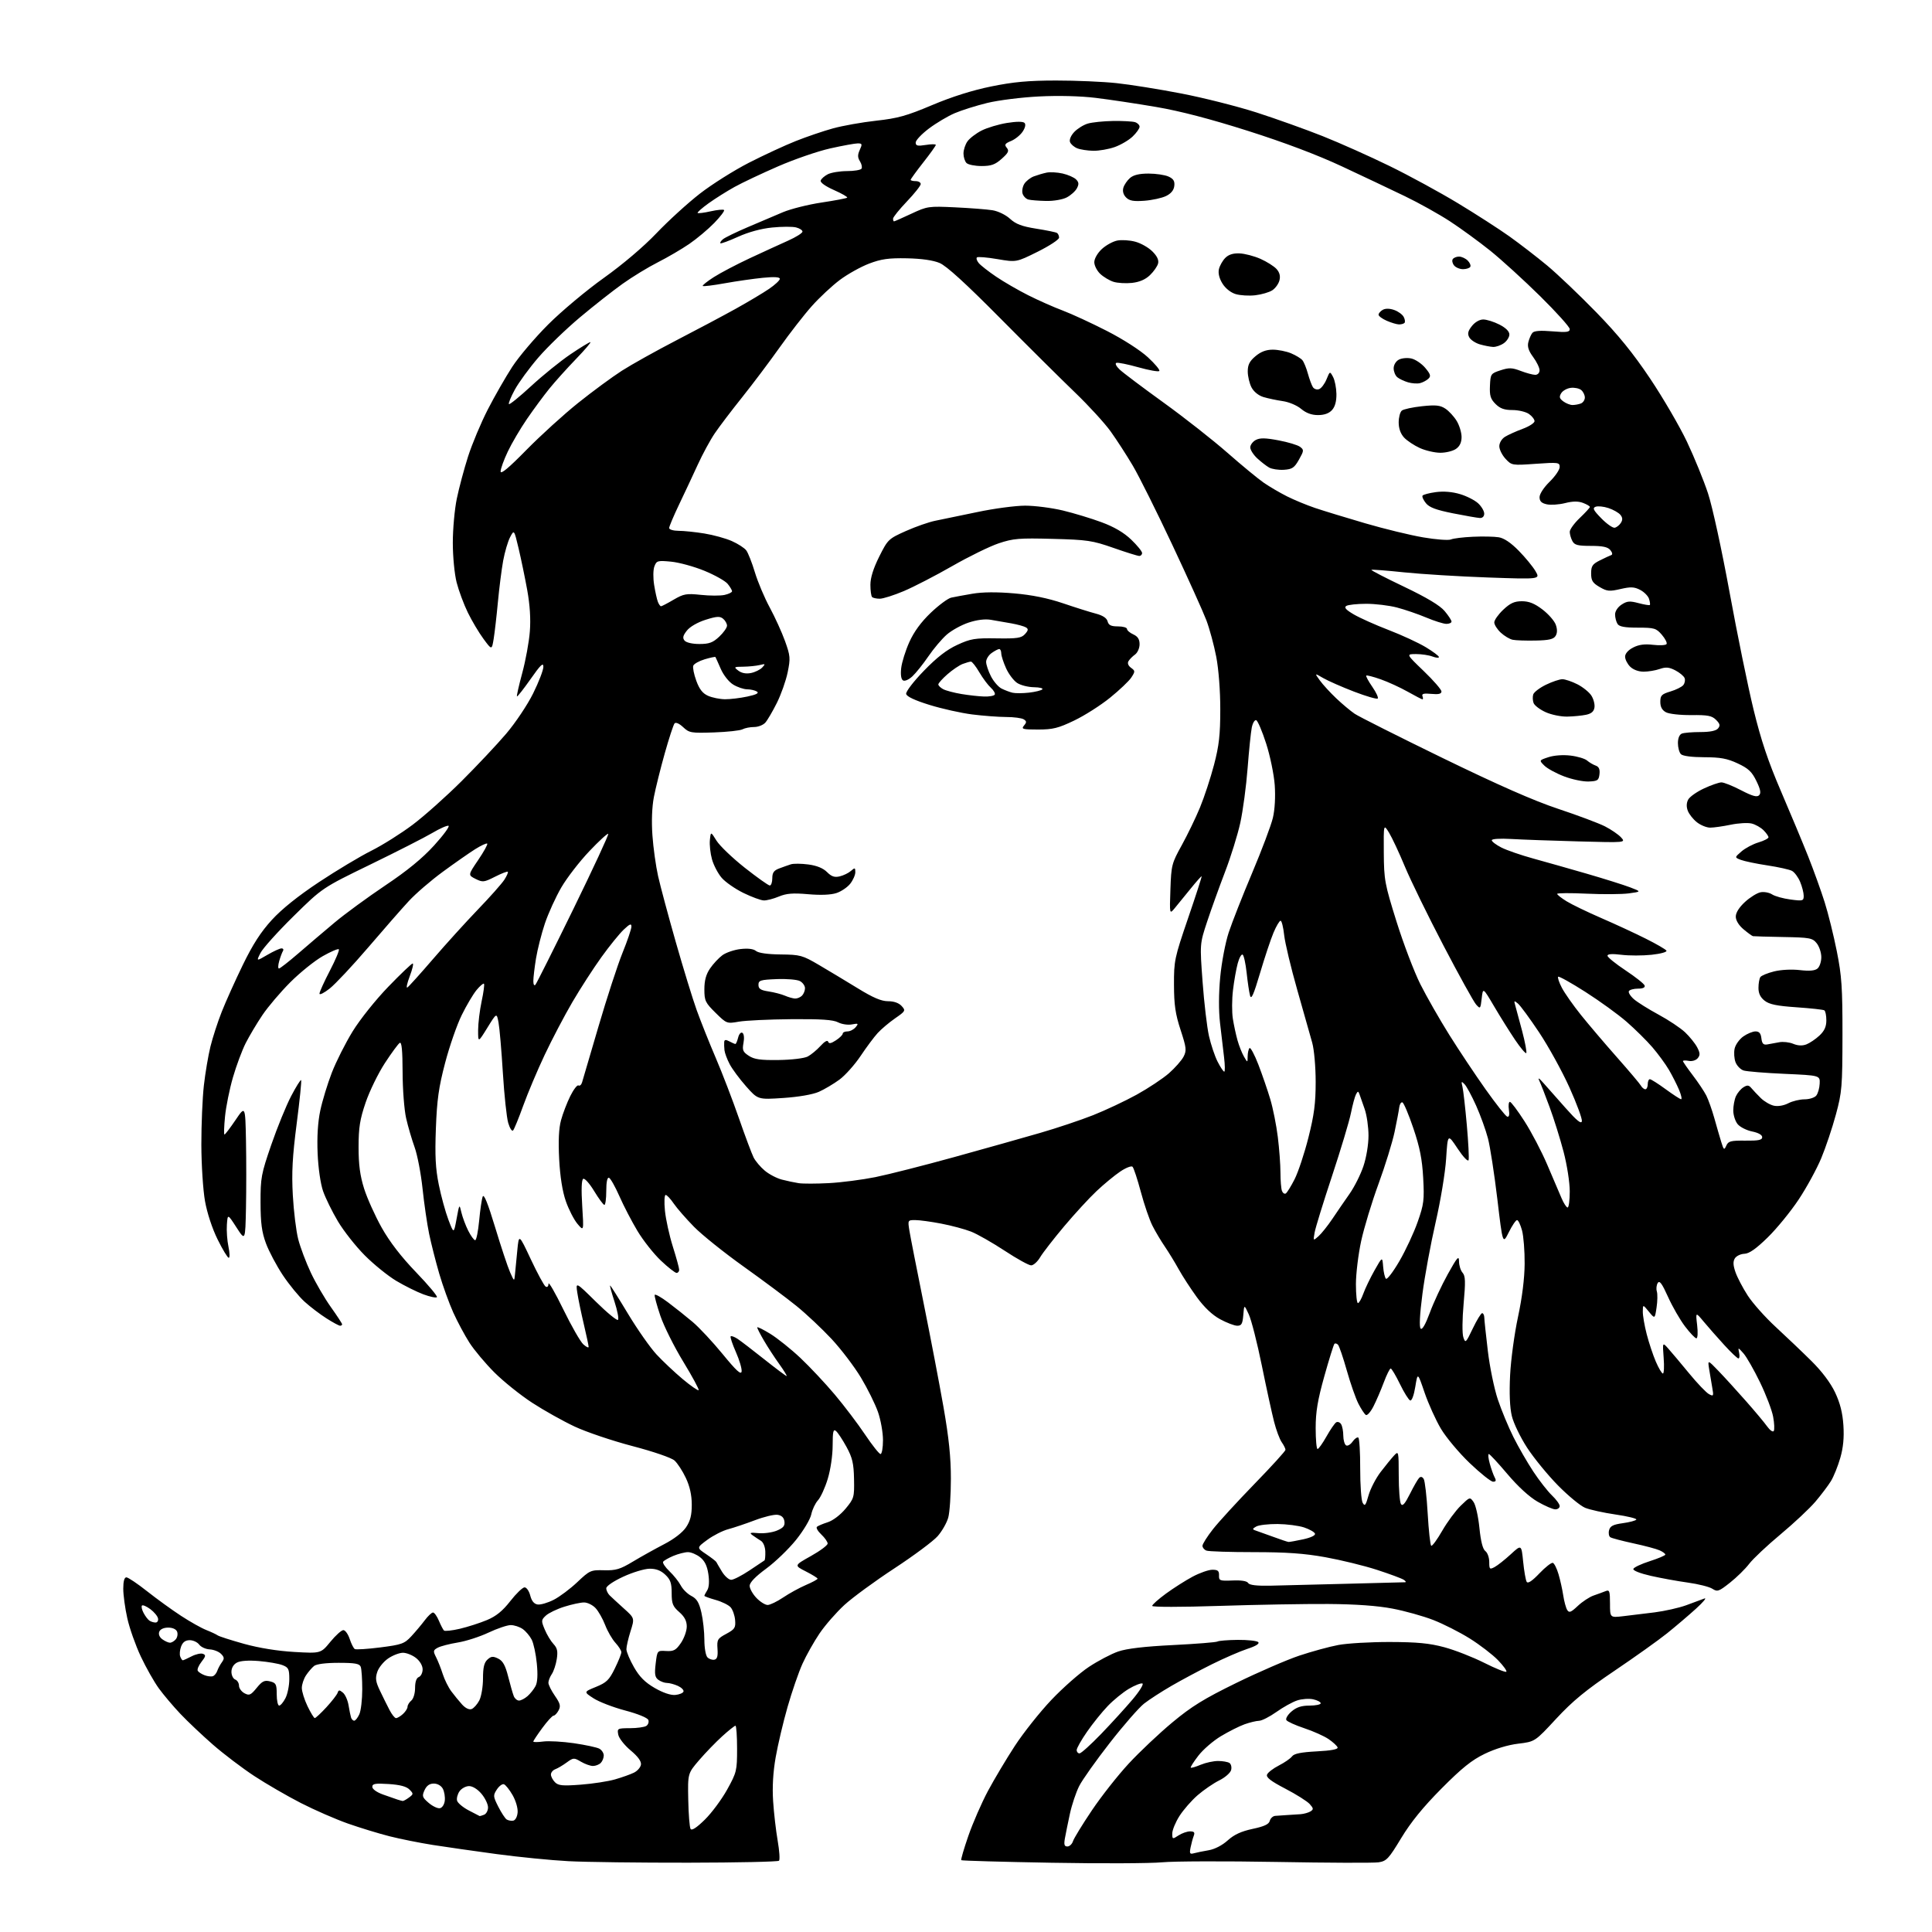 <?xml version="1.0" encoding="UTF-8" standalone="no"?>
<svg 
  version="1.1" 
  xmlns="http://www.w3.org/2000/svg" 
  xmlns:xlink="http://www.w3.org/1999/xlink" 
  xmlns:svg="http://www.w3.org/2000/svg"
  xmlns:rdf="http://www.w3.org/1999/02/22-rdf-syntax-ns#"
  xmlns:cc="http://creativecommons.org/ns#"
  xmlns:dc="http://purl.org/dc/elements/1.1/"
  viewBox="0 0 768 768"
  width="768"
  height="768"
>
<style>svg {background-color: white; }</style>"
<path stroke="none" fill="black" fill-rule="evenodd" d="M273.72,740.45C254.35,740.48 232.88,740.21 226.00,739.85C219.12,739.49 206.30,738.22 197.50,737.04C188.70,735.85 177.22,734.21 172.00,733.39C166.78,732.56 159.04,731.01 154.82,729.94C150.60,728.87 143.17,726.60 138.32,724.90C133.47,723.19 125.05,719.52 119.60,716.73C114.16,713.94 105.82,709.11 101.07,705.99C96.32,702.87 88.94,697.27 84.67,693.55C80.40,689.82 74.56,684.30 71.70,681.28C68.84,678.26 64.98,673.69 63.13,671.14C61.27,668.59 58.06,662.90 55.98,658.50C53.91,654.10 51.49,647.26 50.61,643.30C49.72,639.34 49.00,634.06 49.00,631.55C49.00,628.57 49.43,627.01 50.25,627.02C50.94,627.03 54.65,629.53 58.50,632.57C62.35,635.61 68.42,640.01 72.00,642.34C75.58,644.68 80.08,647.21 82.00,647.96C83.92,648.72 85.95,649.67 86.50,650.07C87.05,650.48 91.78,651.99 97.00,653.45C103.00,655.11 110.37,656.30 117.02,656.68C127.53,657.28 127.53,657.28 131.33,652.64C133.42,650.09 135.74,648.00 136.49,648.00C137.23,648.00 138.36,649.57 139.00,651.49C139.63,653.40 140.54,655.22 141.03,655.52C141.51,655.81 146.09,655.52 151.20,654.87C159.69,653.79 160.76,653.40 163.50,650.45C165.15,648.67 167.55,645.82 168.83,644.11C170.11,642.40 171.59,641.00 172.13,641.00C172.66,641.00 173.71,642.46 174.46,644.25C175.21,646.04 176.12,647.79 176.48,648.15C176.83,648.50 179.69,648.19 182.81,647.46C185.94,646.72 190.77,645.17 193.55,644.01C197.23,642.47 199.77,640.41 202.86,636.45C205.20,633.45 207.75,631.00 208.53,631.00C209.31,631.00 210.32,632.46 210.78,634.25C211.35,636.45 212.30,637.60 213.73,637.81C214.90,637.98 217.76,637.14 220.10,635.95C222.44,634.76 226.67,631.59 229.49,628.92C234.43,624.24 234.85,624.06 240.14,624.20C244.82,624.32 246.53,623.81 251.57,620.77C254.83,618.81 260.42,615.70 263.98,613.85C267.97,611.79 271.33,609.19 272.73,607.10C274.42,604.57 275.00,602.27 274.99,598.10C274.98,594.33 274.22,590.87 272.63,587.50C271.34,584.75 269.31,581.64 268.13,580.58C266.89,579.48 259.77,577.03 251.41,574.84C243.40,572.74 233.06,569.25 228.44,567.08C223.81,564.91 216.20,560.65 211.52,557.60C206.85,554.55 200.09,549.13 196.51,545.55C192.93,541.96 188.47,536.65 186.61,533.74C184.74,530.82 181.86,525.45 180.20,521.79C178.55,518.13 176.03,511.17 174.61,506.32C173.20,501.47 171.39,494.35 170.59,490.50C169.79,486.65 168.61,478.55 167.97,472.50C167.33,466.45 165.90,459.02 164.80,456.00C163.71,452.98 162.19,447.80 161.44,444.50C160.69,441.20 160.05,432.96 160.04,426.19C160.01,417.51 159.68,414.08 158.90,414.56C158.30,414.93 155.63,418.56 152.98,422.62C150.33,426.69 146.90,433.72 145.35,438.26C143.05,445.01 142.55,448.22 142.54,456.00C142.54,463.02 143.12,467.33 144.74,472.50C145.96,476.35 149.10,483.32 151.72,488.00C154.91,493.67 159.46,499.58 165.41,505.76C170.31,510.85 174.03,515.31 173.68,515.65C173.33,516.00 170.90,515.49 168.27,514.51C165.65,513.53 160.80,511.12 157.50,509.15C154.20,507.17 148.57,502.62 145.00,499.03C141.42,495.44 136.62,489.35 134.33,485.50C132.04,481.65 129.39,476.25 128.43,473.50C127.41,470.58 126.51,464.35 126.26,458.50C125.98,451.93 126.34,446.10 127.31,441.48C128.13,437.62 130.18,430.87 131.88,426.47C133.57,422.08 137.31,414.66 140.18,409.99C143.13,405.20 149.31,397.46 154.35,392.25C159.27,387.16 163.63,383.00 164.05,383.00C164.47,383.00 163.94,385.28 162.88,388.07C161.82,390.86 161.39,392.87 161.93,392.54C162.48,392.21 167.07,387.11 172.14,381.22C177.21,375.32 185.26,366.45 190.02,361.50C194.79,356.55 199.49,351.25 200.48,349.72C201.46,348.19 202.09,346.76 201.87,346.54C201.65,346.31 199.36,347.20 196.78,348.51C192.40,350.73 191.88,350.79 189.05,349.38C186.02,347.86 186.02,347.86 190.10,341.85C192.34,338.55 193.96,335.62 193.68,335.35C193.41,335.08 191.23,336.09 188.84,337.59C186.46,339.10 180.66,343.14 175.98,346.58C171.29,350.01 165.21,355.25 162.48,358.22C159.74,361.18 152.47,369.48 146.33,376.66C140.18,383.84 133.32,391.16 131.08,392.94C128.83,394.72 127.00,395.64 127.00,394.99C127.00,394.34 128.86,390.23 131.13,385.87C133.40,381.50 135.00,377.67 134.69,377.36C134.38,377.04 131.50,378.27 128.31,380.08C125.11,381.89 119.32,386.55 115.43,390.43C111.54,394.32 106.54,400.20 104.32,403.50C102.09,406.80 99.10,411.84 97.65,414.69C96.21,417.55 93.93,423.67 92.59,428.30C91.25,432.92 89.83,439.92 89.45,443.85C89.06,447.78 88.96,451.00 89.23,451.00C89.50,451.00 91.47,448.41 93.61,445.25C97.50,439.50 97.50,439.50 97.78,453.31C97.93,460.91 97.93,473.02 97.78,480.23C97.50,493.33 97.50,493.33 94.00,487.92C90.50,482.50 90.50,482.50 90.19,486.84C90.02,489.23 90.30,493.16 90.82,495.59C91.33,498.02 91.39,500.00 90.93,500.00C90.48,500.00 88.49,496.72 86.51,492.71C84.36,488.37 82.34,482.22 81.49,477.46C80.71,473.08 80.06,462.98 80.04,455.00C80.03,447.02 80.48,436.45 81.04,431.50C81.60,426.55 82.78,419.57 83.66,416.00C84.54,412.43 86.55,406.22 88.14,402.21C89.72,398.20 93.49,389.82 96.52,383.58C100.50,375.40 103.71,370.42 108.09,365.65C112.02,361.35 118.58,356.10 126.82,350.64C133.79,346.02 143.15,340.41 147.61,338.18C152.07,335.95 159.48,331.28 164.08,327.82C168.68,324.35 177.42,316.56 183.49,310.51C189.57,304.45 197.54,295.98 201.20,291.68C204.88,287.36 209.68,280.19 211.93,275.64C214.17,271.12 216.00,266.36 216.00,265.06C216.00,263.20 214.89,264.26 210.92,269.93C208.12,273.91 205.68,277.02 205.50,276.83C205.32,276.65 206.27,272.45 207.61,267.50C208.95,262.55 210.31,255.12 210.62,251.00C211.01,246.02 210.65,240.48 209.57,234.50C208.67,229.55 207.13,222.12 206.15,218.00C204.37,210.50 204.37,210.50 202.77,213.54C201.89,215.22 200.65,219.44 200.01,222.92C199.38,226.41 198.44,233.82 197.92,239.38C197.40,244.95 196.64,251.51 196.24,253.97C195.50,258.45 195.50,258.45 192.20,253.97C190.38,251.51 187.58,246.80 185.97,243.50C184.36,240.20 182.36,234.82 181.52,231.54C180.67,228.19 180.00,221.27 180.00,215.75C180.00,210.34 180.71,202.45 181.59,198.21C182.46,193.97 184.48,186.43 186.07,181.45C187.67,176.47 191.19,168.07 193.90,162.79C196.62,157.50 200.99,149.88 203.61,145.84C206.24,141.80 212.68,134.21 217.94,128.96C223.20,123.71 233.12,115.40 240.00,110.50C247.59,105.08 255.84,98.08 261.00,92.66C265.68,87.76 273.42,80.70 278.21,76.98C283.01,73.25 291.78,67.73 297.71,64.69C303.65,61.66 312.01,57.78 316.31,56.08C320.60,54.37 327.26,52.10 331.10,51.04C334.94,49.98 342.68,48.60 348.29,47.98C356.86,47.04 360.42,46.05 370.50,41.79C378.31,38.49 386.52,35.89 394.00,34.37C402.88,32.56 408.76,32.02 419.79,32.01C427.65,32.00 438.45,32.47 443.79,33.04C449.13,33.60 460.70,35.45 469.50,37.15C478.30,38.84 491.80,42.25 499.50,44.72C507.20,47.20 519.05,51.44 525.84,54.14C532.63,56.85 544.55,62.17 552.34,65.98C560.13,69.78 572.35,76.44 579.50,80.76C586.65,85.08 595.88,91.03 600.00,93.96C604.12,96.90 610.88,102.11 615.00,105.53C619.12,108.96 627.92,117.34 634.55,124.15C643.30,133.14 649.17,140.38 655.97,150.52C661.12,158.21 667.70,169.51 670.60,175.62C673.50,181.74 677.26,190.97 678.96,196.12C680.70,201.38 684.46,218.67 687.54,235.50C690.56,252.00 694.84,272.93 697.05,282.00C700.04,294.27 702.83,302.60 707.95,314.50C711.73,323.30 716.61,335.00 718.80,340.50C720.98,346.00 723.92,354.16 725.33,358.64C726.74,363.11 728.92,371.89 730.16,378.14C732.11,387.91 732.43,392.59 732.41,411.50C732.38,432.00 732.21,434.15 729.79,443.07C728.37,448.34 725.75,456.14 723.97,460.41C722.19,464.68 718.15,472.08 714.99,476.84C711.83,481.60 706.29,488.38 702.69,491.90C698.08,496.41 695.34,498.33 693.43,498.40C691.94,498.45 690.23,499.27 689.64,500.21C688.86,501.45 688.92,502.94 689.88,505.71C690.60,507.79 692.79,511.98 694.75,515.00C696.70,518.02 701.71,523.65 705.89,527.50C710.06,531.35 716.44,537.42 720.05,541.00C724.23,545.13 727.66,549.69 729.47,553.50C731.47,557.73 732.45,561.59 732.78,566.58C733.10,571.49 732.72,575.47 731.53,579.58C730.59,582.84 728.93,586.96 727.83,588.75C726.74,590.53 723.96,594.21 721.67,596.91C719.38,599.62 713.13,605.47 707.80,609.92C702.46,614.37 696.83,619.66 695.30,621.68C693.76,623.70 690.33,627.06 687.68,629.15C683.26,632.65 682.69,632.85 680.68,631.55C679.48,630.78 675.12,629.68 671.00,629.11C666.88,628.54 660.22,627.33 656.21,626.42C651.95,625.45 649.06,624.31 649.28,623.67C649.48,623.06 652.42,621.68 655.82,620.59C659.22,619.50 662.00,618.32 662.00,617.97C662.00,617.61 660.99,616.86 659.75,616.30C658.51,615.73 653.84,614.48 649.37,613.52C644.89,612.55 640.75,611.46 640.15,611.09C639.56,610.73 639.33,609.47 639.63,608.29C640.07,606.62 641.24,606.02 645.09,605.49C647.79,605.12 650.21,604.47 650.46,604.06C650.72,603.65 647.01,602.74 642.21,602.04C637.42,601.34 631.97,600.14 630.10,599.37C628.23,598.60 623.38,594.60 619.33,590.49C615.27,586.37 609.77,579.64 607.09,575.54C604.41,571.43 601.66,565.75 600.98,562.90C600.16,559.50 599.93,553.89 600.29,546.61C600.60,540.50 602.01,530.10 603.43,523.50C605.07,515.87 606.03,508.18 606.07,502.37C606.11,497.34 605.64,491.38 605.03,489.12C604.42,486.85 603.53,485.00 603.05,485.00C602.57,485.00 601.09,487.18 599.77,489.84C597.35,494.68 597.35,494.68 595.21,476.59C594.02,466.64 592.35,455.80 591.48,452.50C590.62,449.20 588.50,443.35 586.78,439.50C585.05,435.65 582.99,431.82 582.19,431.00C580.91,429.68 580.81,429.80 581.35,432.00C581.68,433.38 582.46,440.21 583.08,447.18C583.70,454.16 584.02,460.45 583.78,461.17C583.53,461.90 581.61,459.87 579.42,456.57C575.50,450.65 575.50,450.65 574.86,460.58C574.51,466.12 572.65,477.34 570.66,486.00C568.71,494.52 566.35,507.28 565.44,514.34C564.37,522.55 564.12,527.52 564.74,528.14C565.35,528.75 566.66,526.47 568.39,521.80C569.86,517.78 573.08,510.90 575.52,506.50C579.29,499.71 579.97,498.94 579.98,501.42C579.99,503.03 580.63,505.05 581.39,505.92C582.53,507.21 582.61,509.45 581.81,518.26C581.26,524.38 581.21,530.14 581.70,531.59C582.51,534.04 582.70,533.86 585.46,528.08C587.06,524.74 588.73,522.00 589.18,522.00C589.63,522.00 590.01,522.79 590.03,523.75C590.05,524.71 590.68,530.69 591.44,537.04C592.19,543.38 593.98,552.06 595.41,556.32C596.84,560.58 599.63,567.31 601.62,571.28C603.61,575.25 607.17,581.42 609.54,585.00C611.90,588.58 615.23,592.82 616.92,594.44C618.61,596.05 620.00,597.96 620.00,598.69C620.00,599.41 619.21,600.00 618.25,599.99C617.29,599.99 614.13,598.62 611.24,596.96C607.96,595.08 603.44,590.95 599.24,585.98C595.53,581.59 592.20,578.00 591.83,578.00C591.46,578.00 591.62,579.69 592.19,581.75C592.75,583.81 593.63,586.29 594.14,587.25C594.84,588.56 594.68,589.00 593.52,589.00C592.67,589.00 588.49,585.67 584.23,581.60C579.97,577.53 574.81,571.36 572.76,567.90C570.71,564.43 567.79,557.97 566.28,553.55C563.54,545.50 563.54,545.50 562.60,551.28C562.06,554.62 561.21,556.91 560.58,556.71C559.99,556.52 558.15,553.58 556.50,550.18C554.85,546.78 553.19,544.00 552.82,544.00C552.45,544.00 551.21,546.50 550.07,549.55C548.93,552.60 547.08,556.89 545.96,559.08C544.84,561.28 543.48,562.80 542.95,562.47C542.41,562.14 541.08,560.11 539.98,557.97C538.89,555.82 536.81,549.89 535.37,544.78C533.93,539.68 532.36,535.08 531.89,534.57C531.42,534.05 530.77,533.89 530.45,534.21C530.14,534.53 528.33,540.32 526.44,547.08C523.78,556.58 523.00,561.26 523.00,567.69C523.00,572.26 523.34,576.00 523.75,576.00C524.16,576.00 525.75,573.76 527.29,571.03C528.82,568.31 530.56,565.77 531.15,565.41C531.74,565.04 532.62,565.36 533.10,566.12C533.58,566.88 533.98,568.94 533.98,570.69C533.99,572.45 534.49,574.18 535.08,574.55C535.67,574.92 536.83,574.26 537.65,573.09C538.47,571.92 539.50,571.19 539.94,571.46C540.38,571.73 540.72,577.27 540.70,583.77C540.69,590.27 541.12,596.40 541.68,597.39C542.53,598.91 542.90,598.44 544.01,594.45C544.75,591.84 546.90,587.66 548.81,585.16C550.72,582.66 553.12,579.72 554.14,578.62C555.96,576.66 556.00,576.82 556.02,586.56C556.02,592.03 556.42,597.12 556.90,597.87C557.54,598.88 558.49,597.80 560.46,593.87C561.93,590.92 563.58,588.05 564.11,587.51C564.75,586.86 565.38,587.00 565.95,587.92C566.43,588.69 567.14,594.88 567.53,601.68C567.92,608.47 568.56,614.23 568.94,614.46C569.32,614.70 571.29,612.02 573.31,608.50C575.34,604.98 578.64,600.51 580.65,598.55C584.30,595.01 584.32,595.01 585.79,597.11C586.61,598.28 587.64,602.88 588.09,607.35C588.64,612.76 589.43,615.84 590.46,616.59C591.30,617.21 592.00,619.15 592.00,620.90C592.00,623.83 592.16,623.98 594.14,622.92C595.32,622.29 598.20,620.01 600.54,617.86C604.79,613.94 604.79,613.94 605.48,620.80C605.86,624.57 606.49,628.18 606.89,628.82C607.37,629.59 609.08,628.45 611.93,625.45C614.31,622.96 616.72,621.07 617.28,621.26C617.85,621.45 618.86,623.47 619.53,625.75C620.21,628.02 621.05,631.83 621.41,634.19C621.77,636.56 622.48,639.17 622.99,639.99C623.76,641.23 624.46,640.96 627.21,638.37C629.02,636.67 631.85,634.80 633.50,634.24C635.15,633.67 637.29,632.89 638.25,632.50C639.79,631.87 640.00,632.45 640.00,637.43C640.00,643.07 640.00,643.07 645.25,642.46C648.14,642.13 653.76,641.44 657.74,640.94C661.73,640.43 667.35,639.17 670.24,638.13C673.13,637.08 676.40,635.87 677.50,635.44C678.60,635.01 677.10,636.83 674.16,639.50C671.22,642.17 666.04,646.57 662.66,649.29C659.27,652.01 649.88,658.70 641.79,664.16C630.42,671.84 625.16,676.16 618.62,683.21C610.17,692.34 610.17,692.34 603.52,693.14C599.42,693.63 594.31,695.18 590.19,697.18C585.03,699.67 581.09,702.84 573.00,710.99C565.68,718.37 560.84,724.32 557.00,730.67C552.02,738.91 551.17,739.82 548.00,740.30C546.08,740.59 527.85,740.52 507.50,740.15C487.15,739.79 466.68,739.85 462.00,740.29C457.32,740.74 437.53,740.82 418.01,740.47C398.49,740.13 382.34,739.67 382.12,739.45C381.90,739.24 383.17,734.88 384.94,729.78C386.71,724.68 390.20,716.67 392.69,712.00C395.19,707.33 400.02,699.23 403.43,694.00C406.85,688.77 413.36,680.57 417.92,675.76C422.47,670.96 429.19,665.04 432.85,662.62C436.51,660.20 441.75,657.44 444.50,656.50C447.88,655.33 454.93,654.50 466.26,653.94C475.48,653.48 483.45,652.84 483.96,652.53C484.47,652.21 488.11,651.92 492.05,651.88C495.99,651.85 499.65,652.25 500.17,652.77C500.78,653.38 499.21,654.36 495.85,655.45C492.95,656.40 486.58,659.17 481.71,661.59C476.83,664.02 469.61,667.87 465.67,670.16C461.73,672.44 456.83,675.61 454.80,677.20C452.76,678.79 446.63,685.81 441.18,692.80C435.73,699.78 430.24,707.51 429.00,709.97C427.75,712.44 426.09,717.39 425.31,720.97C424.53,724.56 423.64,728.96 423.32,730.75C422.87,733.28 423.09,734.00 424.30,734.00C425.16,734.00 426.16,733.06 426.53,731.91C426.89,730.76 430.27,725.25 434.03,719.66C437.79,714.07 444.38,705.70 448.68,701.06C452.98,696.42 460.77,689.06 466.00,684.71C473.67,678.32 478.58,675.29 491.50,668.97C500.30,664.67 511.55,659.80 516.50,658.14C521.45,656.49 528.42,654.58 532.00,653.91C535.58,653.24 544.80,652.70 552.50,652.72C563.40,652.75 568.19,653.21 574.13,654.80C578.33,655.93 585.46,658.72 589.98,660.99C594.51,663.27 598.47,664.86 598.79,664.54C599.11,664.22 597.60,662.14 595.44,659.91C593.27,657.68 588.23,653.82 584.24,651.32C580.24,648.82 573.71,645.51 569.74,643.97C565.76,642.42 558.45,640.38 553.50,639.44C547.50,638.30 538.99,637.69 528.00,637.61C518.92,637.55 499.46,637.89 484.75,638.37C469.52,638.87 458.00,638.87 458.01,638.37C458.01,637.89 460.47,635.70 463.47,633.50C466.48,631.30 471.25,628.26 474.08,626.75C476.91,625.24 480.45,624.00 481.94,624.00C484.12,624.00 484.64,624.45 484.58,626.25C484.51,628.34 484.88,628.48 489.95,628.27C493.42,628.12 495.68,628.48 496.17,629.27C496.68,630.11 499.56,630.45 505.21,630.33C509.77,630.23 523.40,629.89 535.50,629.57C547.60,629.24 557.95,628.98 558.50,628.97C559.05,628.97 558.83,628.53 558.00,627.98C557.17,627.44 552.36,625.66 547.31,624.02C542.26,622.38 533.06,620.14 526.88,619.02C518.45,617.50 511.35,617.00 498.41,617.00C488.92,617.00 480.45,616.73 479.58,616.39C478.71,616.06 478.00,615.20 478.00,614.48C478.00,613.77 479.89,610.78 482.20,607.84C484.52,604.90 491.94,596.81 498.70,589.85C505.47,582.89 511.00,576.81 511.00,576.32C511.00,575.84 510.33,574.48 509.50,573.30C508.68,572.13 507.31,568.47 506.47,565.17C505.62,561.88 503.43,551.83 501.60,542.84C499.77,533.85 497.44,524.70 496.42,522.50C494.57,518.50 494.57,518.50 494.23,522.75C493.94,526.26 493.53,527.00 491.83,527.00C490.70,527.00 487.63,525.83 485.01,524.41C481.89,522.71 478.71,519.70 475.77,515.66C473.30,512.27 470.05,507.26 468.54,504.53C467.03,501.80 464.55,497.75 463.04,495.53C461.52,493.31 459.30,489.59 458.12,487.25C456.93,484.92 454.86,478.88 453.51,473.83C452.16,468.78 450.67,464.27 450.21,463.81C449.74,463.34 447.52,464.21 445.28,465.73C443.03,467.25 438.81,470.73 435.91,473.47C433.00,476.20 427.19,482.52 422.99,487.51C418.79,492.51 414.50,498.04 413.46,499.80C412.42,501.56 410.81,503.00 409.89,503.00C408.96,503.00 404.22,500.38 399.35,497.17C394.48,493.97 388.48,490.55 386.00,489.58C383.52,488.61 378.20,487.18 374.16,486.41C370.13,485.63 365.47,485.00 363.82,485.00C360.85,485.00 360.83,485.04 361.51,489.25C361.89,491.59 364.43,504.52 367.15,518.00C369.87,531.48 373.43,550.07 375.05,559.31C377.19,571.53 378.00,579.32 377.99,587.81C377.99,594.24 377.52,601.20 376.94,603.28C376.36,605.35 374.47,608.67 372.73,610.65C370.99,612.63 363.25,618.39 355.53,623.45C347.82,628.50 338.88,635.05 335.67,637.99C332.46,640.94 328.02,646.02 325.80,649.29C323.59,652.55 320.52,657.99 319.00,661.36C317.47,664.74 314.81,672.45 313.08,678.50C311.34,684.55 309.22,693.55 308.35,698.50C307.30,704.46 306.96,710.37 307.33,716.00C307.63,720.67 308.45,727.75 309.14,731.72C309.83,735.69 310.07,739.27 309.67,739.67C309.27,740.07 293.09,740.42 273.72,740.45zM474.60,736.70C475.65,736.41 478.29,735.87 480.48,735.50C482.87,735.09 485.88,733.54 488.03,731.59C490.60,729.27 493.41,727.98 497.94,727.01C502.54,726.04 504.41,725.17 504.75,723.83C505.02,722.83 505.97,721.93 506.87,721.84C507.76,721.75 509.85,721.61 511.50,721.52C513.15,721.44 515.62,721.28 517.00,721.17C518.38,721.06 520.16,720.55 520.96,720.05C522.21,719.25 522.16,718.84 520.61,717.12C519.61,716.02 515.26,713.28 510.94,711.03C505.19,708.04 503.24,706.54 503.67,705.43C503.99,704.60 506.10,702.97 508.37,701.81C510.64,700.65 513.00,699.02 513.61,698.18C514.41,697.09 517.18,696.53 523.40,696.20C529.20,695.90 531.96,695.37 531.71,694.62C531.51,694.01 529.89,692.52 528.12,691.31C526.35,690.11 522.00,688.16 518.46,686.99C514.92,685.81 511.72,684.36 511.35,683.76C510.98,683.16 511.90,681.62 513.40,680.34C515.36,678.65 517.34,678.00 520.56,678.00C523.00,678.00 525.00,677.59 525.00,677.08C525.00,676.57 523.65,675.86 522.00,675.50C520.36,675.14 517.49,675.34 515.63,675.96C513.77,676.57 510.06,678.63 507.38,680.54C504.70,682.44 501.60,684.02 500.50,684.04C499.40,684.07 496.81,684.69 494.73,685.43C492.66,686.17 488.45,688.29 485.36,690.14C482.28,691.99 478.23,695.48 476.37,697.91C474.51,700.33 473.14,702.47 473.34,702.67C473.53,702.87 475.32,702.35 477.31,701.51C479.31,700.68 482.41,700.01 484.22,700.02C486.02,700.02 488.05,700.38 488.71,700.80C489.38,701.22 489.68,702.49 489.39,703.62C489.09,704.75 486.97,706.60 484.68,707.73C482.38,708.87 478.52,711.51 476.09,713.61C473.67,715.71 470.41,719.44 468.84,721.91C467.28,724.37 466.00,727.48 466.00,728.81C466.00,731.15 466.08,731.18 468.46,729.62C469.82,728.73 471.89,728.00 473.07,728.00C474.70,728.00 475.05,728.42 474.54,729.75C474.16,730.71 473.60,732.79 473.28,734.36C472.79,736.82 472.97,737.15 474.60,736.70zM280.17,723.35C282.89,720.68 286.89,715.29 289.06,711.38C292.84,704.54 293.00,703.88 293.00,695.13C293.00,690.11 292.71,686.00 292.36,686.00C292.01,686.00 289.65,687.88 287.11,690.18C284.58,692.48 280.45,696.74 277.94,699.66C273.39,704.96 273.39,704.96 273.59,715.41C273.70,721.15 274.12,726.38 274.51,727.02C274.99,727.80 276.91,726.55 280.17,723.35zM204.00,723.74C204.87,723.59 205.61,722.22 205.76,720.49C205.91,718.79 205.04,715.81 203.76,713.58C202.52,711.42 200.97,709.48 200.31,709.27C199.66,709.05 198.40,709.99 197.50,711.36C195.98,713.69 196.01,714.10 198.07,718.17C199.28,720.55 200.77,722.84 201.38,723.25C202.00,723.66 203.18,723.88 204.00,723.74zM190.67,721.92C190.76,721.96 191.55,721.73 192.42,721.39C193.29,721.06 194.00,719.74 194.00,718.47C194.00,717.20 192.83,714.77 191.41,713.08C189.87,711.25 187.87,710.00 186.47,710.00C185.17,710.00 183.46,710.93 182.67,712.06C181.87,713.20 181.44,714.89 181.70,715.81C181.97,716.74 184.05,718.48 186.34,719.67C188.63,720.86 190.58,721.88 190.67,721.92zM174.87,718.79C175.79,718.62 176.63,717.32 176.81,715.79C176.98,714.31 176.63,712.18 176.03,711.05C175.37,709.83 173.93,709.00 172.44,709.00C170.73,709.00 169.59,709.82 168.76,711.62C167.69,713.98 167.85,714.48 170.40,716.67C171.96,718.01 173.97,718.96 174.87,718.79zM160.06,715.92C160.37,715.96 161.49,715.35 162.56,714.56C164.40,713.19 164.41,713.03 162.76,711.36C161.57,710.15 158.99,709.47 154.51,709.18C149.15,708.84 148.00,709.04 148.00,710.30C148.00,711.20 149.76,712.46 152.25,713.35C154.59,714.19 157.18,715.09 158.00,715.36C158.82,715.62 159.75,715.88 160.06,715.92zM230.86,709.43C235.61,709.07 241.75,708.13 244.50,707.33C247.25,706.54 250.62,705.34 252.00,704.66C253.38,703.99 254.63,702.55 254.79,701.46C254.98,700.15 253.60,698.25 250.67,695.80C248.24,693.77 246.03,690.96 245.77,689.56C245.29,687.09 245.45,687.00 250.39,686.98C253.20,686.98 256.13,686.57 256.90,686.09C257.66,685.60 258.03,684.53 257.72,683.71C257.39,682.85 253.56,681.28 248.52,679.95C243.77,678.69 238.12,676.52 235.95,675.11C232.01,672.56 232.01,672.56 236.90,670.57C241.10,668.86 242.16,667.83 244.39,663.27C245.83,660.35 247.00,657.43 247.00,656.78C247.00,656.14 245.94,654.46 244.65,653.05C243.36,651.65 241.52,648.48 240.57,646.00C239.62,643.52 237.90,640.49 236.75,639.25C235.59,638.01 233.53,637.00 232.16,637.00C230.80,637.00 227.27,637.76 224.33,638.69C221.38,639.61 218.08,641.21 216.99,642.22C215.12,643.97 215.09,644.29 216.55,647.77C217.40,649.81 218.96,652.39 220.02,653.52C221.53,655.13 221.81,656.42 221.32,659.53C220.98,661.72 220.09,664.39 219.35,665.47C218.61,666.56 218.00,668.11 218.00,668.92C218.00,669.73 219.16,672.07 220.58,674.11C222.70,677.18 222.96,678.20 222.04,679.92C221.43,681.06 220.53,682.00 220.05,682.00C219.57,682.00 217.56,684.20 215.59,686.88C213.61,689.57 212.00,692.00 212.00,692.29C212.00,692.58 213.77,692.57 215.94,692.28C218.11,691.99 223.61,692.30 228.17,692.96C232.73,693.63 237.26,694.60 238.23,695.12C239.20,695.64 240.00,696.86 240.00,697.84C240.00,698.81 239.46,700.14 238.80,700.80C238.14,701.46 236.75,702.00 235.70,702.00C234.66,702.00 232.51,701.23 230.93,700.30C228.17,698.67 227.92,698.68 225.27,700.61C223.75,701.73 221.71,702.93 220.75,703.29C219.79,703.64 219.00,704.59 219.00,705.40C219.00,706.20 219.73,707.58 220.61,708.47C221.96,709.82 223.65,709.98 230.86,709.43zM429.13,697.00C429.75,697.00 433.62,693.51 437.73,689.25C441.83,684.99 447.46,678.82 450.23,675.54C453.00,672.26 454.75,669.42 454.12,669.21C453.49,669.00 451.07,669.95 448.74,671.33C446.41,672.71 442.63,675.79 440.35,678.17C438.06,680.55 434.35,685.16 432.10,688.42C429.84,691.67 428.00,694.93 428.00,695.67C428.00,696.40 428.51,697.00 429.13,697.00zM140.81,684.00C141.29,684.00 142.20,682.85 142.84,681.45C143.48,680.05 144.00,675.59 144.00,671.53C144.00,667.48 143.73,663.45 143.39,662.58C142.91,661.32 141.14,661.00 134.58,661.00C129.51,661.00 125.79,661.48 124.84,662.25C123.99,662.94 122.55,664.61 121.65,665.97C120.74,667.33 119.99,669.58 119.98,670.97C119.97,672.36 120.99,675.62 122.23,678.21C123.48,680.80 124.78,682.94 125.12,682.96C125.47,682.98 127.54,681.05 129.73,678.68C131.92,676.30 133.93,673.71 134.20,672.93C134.60,671.72 134.93,671.71 136.31,672.85C137.21,673.59 138.22,675.84 138.55,677.85C138.88,679.86 139.33,682.06 139.55,682.75C139.76,683.44 140.33,684.00 140.81,684.00zM157.42,682.98C157.93,682.99 159.17,682.26 160.17,681.35C161.18,680.43 162.00,679.14 162.00,678.47C162.00,677.80 162.68,676.68 163.50,676.00C164.35,675.30 165.00,673.12 165.00,670.98C165.00,668.56 165.53,667.01 166.50,666.64C167.32,666.32 168.00,664.96 168.00,663.60C168.00,662.14 166.94,660.31 165.37,659.07C163.92,657.93 161.58,657.00 160.18,657.00C158.77,657.00 156.14,658.01 154.32,659.25C152.50,660.49 150.54,662.90 149.98,664.60C149.13,667.13 149.33,668.51 151.05,672.10C152.20,674.52 153.90,677.95 154.83,679.73C155.75,681.50 156.91,682.97 157.42,682.98zM187.48,679.37C188.36,679.03 189.73,677.48 190.54,675.93C191.34,674.37 192.00,670.45 192.00,667.20C192.00,662.83 192.46,660.90 193.78,659.70C195.25,658.37 195.97,658.30 198.03,659.31C199.90,660.24 200.87,661.99 202.02,666.52C202.85,669.81 203.85,673.29 204.24,674.25C204.62,675.21 205.56,676.00 206.32,676.00C207.07,676.00 208.59,675.21 209.69,674.25C210.79,673.29 212.22,671.49 212.87,670.26C213.66,668.77 213.84,665.76 213.39,661.26C213.03,657.54 212.12,653.29 211.37,651.81C210.62,650.33 209.01,648.42 207.78,647.56C206.56,646.70 204.42,646.00 203.03,646.00C201.64,646.00 197.66,647.35 194.18,648.99C190.71,650.63 185.22,652.40 181.99,652.92C178.75,653.45 175.18,654.37 174.05,654.97C172.17,655.98 172.11,656.32 173.36,658.79C174.12,660.28 175.31,663.30 176.01,665.50C176.72,667.70 178.24,670.77 179.40,672.33C180.55,673.88 182.49,676.24 183.69,677.57C185.04,679.05 186.50,679.74 187.48,679.37zM110.97,678.00C111.51,678.00 112.64,676.67 113.47,675.05C114.31,673.43 115.00,670.04 115.00,667.52C115.00,663.46 114.70,662.83 112.25,661.90C110.74,661.32 106.54,660.60 102.93,660.29C98.79,659.95 95.55,660.17 94.18,660.91C92.83,661.62 92.00,663.03 92.00,664.57C92.00,665.94 92.67,667.32 93.50,667.64C94.33,667.95 95.00,669.05 95.00,670.07C95.00,671.09 95.98,672.45 97.17,673.09C99.08,674.11 99.67,673.86 102.02,670.98C104.23,668.27 105.14,667.82 107.34,668.37C109.72,668.97 110.00,669.50 110.00,673.52C110.00,675.98 110.44,678.00 110.97,678.00zM268.42,673.77C270.03,673.62 271.50,673.02 271.70,672.42C271.89,671.83 270.89,670.82 269.48,670.17C268.06,669.53 266.11,669.00 265.14,669.00C264.18,669.00 262.62,668.44 261.70,667.75C260.34,666.74 260.14,665.50 260.64,661.30C261.27,656.09 261.27,656.09 264.81,656.30C267.82,656.47 268.70,655.99 270.68,653.10C271.95,651.23 273.00,648.30 273.00,646.57C273.00,644.35 272.13,642.68 270.00,640.81C267.43,638.56 267.00,637.48 267.00,633.26C267.00,629.28 266.51,627.89 264.44,625.95C262.67,624.28 260.76,623.56 258.19,623.59C256.16,623.62 251.46,625.04 247.75,626.76C243.83,628.57 241.00,630.50 241.00,631.37C241.00,632.19 241.60,633.45 242.34,634.18C243.07,634.91 245.61,637.24 247.98,639.38C252.29,643.25 252.29,643.25 250.64,648.46C249.74,651.33 249.00,654.54 249.01,655.59C249.01,656.64 250.37,659.86 252.02,662.74C254.22,666.58 256.42,668.78 260.26,671.00C263.52,672.89 266.60,673.93 268.42,673.77zM84.65,666.30C85.28,666.06 86.06,665.11 86.37,664.18C86.69,663.26 87.51,661.72 88.20,660.77C89.24,659.34 89.18,658.75 87.85,657.42C86.96,656.53 84.94,655.74 83.37,655.66C81.79,655.58 79.91,654.73 79.19,653.76C78.47,652.79 76.78,652.00 75.42,652.00C73.71,652.00 72.66,652.77 72.00,654.49C71.48,655.86 71.32,657.66 71.64,658.49C71.95,659.32 72.41,660.00 72.66,660.00C72.90,660.00 74.47,659.29 76.14,658.43C77.81,657.56 79.85,657.11 80.66,657.42C81.91,657.90 81.81,658.42 80.09,660.61C78.95,662.06 78.29,663.66 78.62,664.19C78.94,664.71 80.17,665.50 81.35,665.94C82.53,666.38 84.02,666.54 84.65,666.30zM283.98,659.75C285.09,659.52 285.43,658.37 285.22,655.47C284.96,651.79 285.22,651.35 288.72,649.47C292.09,647.65 292.47,647.06 292.22,644.01C292.06,642.13 291.25,639.83 290.42,638.91C289.58,637.99 286.90,636.67 284.45,635.99C282.00,635.30 280.00,634.57 280.00,634.36C280.00,634.15 280.51,633.15 281.14,632.15C281.86,631.00 282.02,628.61 281.58,625.69C281.09,622.42 280.13,620.46 278.31,619.03C276.89,617.91 274.72,617.00 273.49,617.00C272.25,617.00 269.65,617.67 267.69,618.48C265.74,619.30 263.90,620.36 263.60,620.83C263.31,621.31 264.45,623.00 266.12,624.60C267.80,626.19 269.82,628.73 270.61,630.23C271.39,631.74 273.29,633.62 274.83,634.41C277.00,635.53 277.89,637.01 278.81,641.00C279.47,643.84 280.00,648.73 280.00,651.88C280.00,655.07 280.54,658.14 281.23,658.83C281.91,659.51 283.14,659.92 283.98,659.75zM67.57,653.00C68.22,653.00 69.27,652.38 69.89,651.63C70.52,650.87 70.75,649.52 70.41,648.63C70.03,647.64 68.64,647.00 66.86,647.00C65.07,647.00 63.69,647.64 63.31,648.64C62.92,649.65 63.39,650.81 64.53,651.64C65.55,652.39 66.92,653.00 67.57,653.00zM61.82,644.98C62.55,644.99 63.00,644.26 62.82,643.36C62.65,642.45 61.27,640.79 59.77,639.67C58.26,638.55 56.76,637.90 56.44,638.23C56.11,638.56 56.39,639.88 57.07,641.16C57.75,642.45 58.79,643.83 59.40,644.23C60.00,644.64 61.10,644.98 61.82,644.98zM305.14,638.00C306.11,638.00 308.88,636.66 311.31,635.03C313.73,633.39 317.80,631.16 320.36,630.06C322.91,628.97 325.00,627.84 325.00,627.55C325.00,627.27 322.90,625.97 320.33,624.66C315.66,622.29 315.66,622.29 322.33,618.56C326.00,616.51 329.00,614.27 329.00,613.59C329.00,612.91 327.87,611.29 326.49,609.99C325.10,608.69 324.32,607.31 324.74,606.93C325.16,606.55 327.10,605.73 329.05,605.11C331.11,604.45 334.06,602.21 336.12,599.74C339.50,595.66 339.63,595.21 339.49,587.95C339.37,581.73 338.85,579.50 336.51,575.19C334.94,572.32 333.06,569.47 332.33,568.86C331.24,567.96 331.00,569.02 330.99,574.63C330.99,578.55 330.15,584.24 329.04,587.88C327.98,591.39 326.23,595.21 325.16,596.38C324.09,597.55 322.89,600.08 322.49,602.00C322.09,603.94 319.39,608.46 316.44,612.13C313.50,615.78 308.16,620.93 304.55,623.57C300.27,626.72 298.00,629.08 298.00,630.39C298.00,631.49 299.21,633.65 300.69,635.20C302.16,636.74 304.17,638.00 305.14,638.00zM290.66,628.00C291.59,628.00 294.86,626.32 297.93,624.27C300.99,622.22 303.68,620.42 303.90,620.28C304.12,620.14 304.27,618.56 304.22,616.76C304.16,614.88 303.43,613.08 302.48,612.50C301.57,611.95 300.08,610.95 299.16,610.29C297.78,609.28 298.17,609.14 301.51,609.45C303.72,609.65 307.02,609.19 308.84,608.43C311.40,607.35 312.07,606.53 311.82,604.77C311.61,603.25 310.70,602.39 309.08,602.16C307.75,601.97 303.70,602.94 300.08,604.32C296.46,605.69 291.70,607.29 289.49,607.88C287.29,608.46 283.55,610.36 281.19,612.09C276.90,615.25 276.90,615.25 280.70,617.80C282.79,619.21 284.61,620.62 284.75,620.93C284.89,621.24 285.90,622.96 286.99,624.75C288.08,626.54 289.73,628.00 290.66,628.00zM512.20,612.95C512.59,612.98 515.20,612.51 518.00,611.91C521.05,611.25 522.95,610.35 522.73,609.66C522.52,609.02 520.58,607.91 518.42,607.19C516.27,606.47 511.52,605.86 507.87,605.82C504.23,605.79 500.41,606.23 499.37,606.81C497.83,607.68 497.77,607.95 499.00,608.36C499.82,608.63 502.98,609.76 506.00,610.87C509.02,611.98 511.82,612.92 512.20,612.95zM350.03,578.00C350.56,578.00 351.00,575.51 351.00,572.48C351.00,569.44 350.10,564.38 348.99,561.23C347.88,558.09 344.85,551.96 342.24,547.62C339.63,543.28 334.39,536.38 330.59,532.29C326.78,528.21 320.48,522.28 316.59,519.13C312.69,515.97 303.23,508.92 295.56,503.45C287.89,497.98 279.03,490.88 275.88,487.67C272.73,484.46 269.10,480.30 267.82,478.43C266.55,476.55 265.10,475.01 264.61,475.01C264.11,475.00 263.98,477.78 264.32,481.25C264.66,484.69 266.07,491.10 267.45,495.50C268.84,499.90 269.98,504.06 269.98,504.75C269.99,505.44 269.52,506.00 268.94,506.00C268.36,506.00 265.54,503.79 262.69,501.09C259.84,498.39 255.65,493.08 253.38,489.29C251.11,485.50 247.88,479.29 246.21,475.48C244.53,471.67 242.67,468.39 242.08,468.19C241.39,467.96 241.00,469.87 241.00,473.42C241.00,476.49 240.66,478.99 240.25,478.97C239.84,478.96 238.01,476.47 236.18,473.46C234.35,470.44 232.40,468.26 231.83,468.61C231.17,469.02 231.03,472.82 231.44,479.37C232.08,489.50 232.08,489.50 229.55,486.50C228.16,484.85 226.08,480.80 224.93,477.50C223.57,473.58 222.65,467.79 222.28,460.79C221.90,453.49 222.13,448.55 223.02,445.29C223.73,442.65 225.39,438.35 226.69,435.71C228.00,433.08 229.47,431.17 229.96,431.48C230.45,431.78 231.09,431.24 231.38,430.26C231.68,429.29 234.62,419.27 237.92,408.00C241.22,396.73 245.52,383.57 247.46,378.76C249.41,373.96 251.00,369.26 251.00,368.33C251.00,366.99 250.34,367.26 247.91,369.56C246.21,371.18 242.22,376.10 239.06,380.50C235.89,384.90 230.70,392.93 227.53,398.35C224.36,403.77 219.40,413.22 216.51,419.35C213.61,425.48 209.79,434.55 208.00,439.50C206.22,444.45 204.40,448.89 203.96,449.37C203.52,449.85 202.65,448.50 202.02,446.37C201.40,444.24 200.44,435.30 199.90,426.50C199.36,417.70 198.59,408.71 198.18,406.52C197.44,402.54 197.44,402.54 193.75,408.52C190.05,414.50 190.05,414.50 190.06,409.50C190.07,406.75 190.70,401.58 191.46,398.01C192.23,394.44 192.64,391.31 192.38,391.05C192.12,390.79 190.80,391.91 189.45,393.54C188.10,395.17 185.43,399.66 183.54,403.52C181.64,407.37 178.67,415.92 176.94,422.52C174.39,432.22 173.70,437.17 173.27,448.55C172.86,459.42 173.12,464.48 174.42,470.90C175.34,475.46 177.06,481.74 178.24,484.85C180.39,490.50 180.39,490.50 181.50,484.50C182.60,478.51 182.61,478.51 183.42,482.00C183.88,483.93 185.10,487.19 186.14,489.25C187.19,491.31 188.42,493.00 188.89,493.00C189.36,493.00 190.07,489.51 190.47,485.25C190.86,480.99 191.50,476.68 191.88,475.67C192.36,474.43 193.94,478.35 196.83,487.89C199.16,495.61 201.83,503.63 202.75,505.71C204.43,509.50 204.43,509.50 204.72,506.50C204.87,504.85 205.29,500.57 205.64,497.00C206.27,490.50 206.27,490.50 211.02,500.62C213.64,506.19 216.28,511.05 216.89,511.43C217.54,511.84 218.01,511.38 218.04,510.31C218.06,509.31 220.70,513.90 223.92,520.50C227.14,527.10 230.72,533.36 231.88,534.40C233.05,535.45 234.00,535.90 233.99,535.40C233.99,534.91 233.14,530.90 232.10,526.50C231.06,522.10 229.89,516.48 229.51,514.00C228.81,509.50 228.81,509.50 236.88,517.45C241.31,521.82 245.27,525.07 245.66,524.67C246.06,524.27 245.44,521.03 244.29,517.47C243.13,513.91 242.34,511.00 242.53,511.00C242.72,511.00 245.92,516.06 249.64,522.25C253.37,528.44 258.46,535.70 260.96,538.40C263.46,541.09 268.14,545.50 271.36,548.20C274.59,550.90 277.45,552.88 277.72,552.61C277.99,552.34 275.24,547.26 271.62,541.31C267.99,535.37 263.89,527.14 262.50,523.04C261.11,518.93 260.10,515.20 260.25,514.75C260.40,514.29 262.79,515.62 265.56,517.71C268.33,519.79 272.73,523.29 275.33,525.49C277.93,527.68 283.31,533.44 287.28,538.29C292.68,544.89 294.58,546.63 294.80,545.20C294.97,544.15 293.95,540.68 292.54,537.49C291.13,534.30 290.19,531.48 290.46,531.21C290.72,530.95 291.96,531.40 293.22,532.23C294.47,533.06 299.25,536.72 303.84,540.37C308.43,544.01 312.41,547.00 312.69,547.00C312.96,547.00 311.65,544.86 309.78,542.25C307.90,539.64 305.16,535.44 303.69,532.91C302.21,530.39 301.00,528.03 301.00,527.67C301.00,527.31 303.34,528.46 306.21,530.22C309.07,531.99 314.46,536.30 318.18,539.81C321.90,543.32 328.04,549.86 331.82,554.35C335.60,558.83 341.02,565.99 343.87,570.25C346.73,574.51 349.50,578.00 350.03,578.00zM705.10,568.84C705.44,568.29 705.33,565.74 704.85,563.17C704.38,560.60 702.04,554.45 699.64,549.50C697.24,544.55 694.29,539.38 693.07,538.00C690.88,535.54 690.86,535.54 691.33,537.75C691.60,538.99 691.47,540.00 691.05,540.00C690.63,540.00 688.09,537.59 685.40,534.64C682.70,531.69 679.04,527.53 677.26,525.39C674.02,521.50 674.02,521.50 674.64,526.75C674.99,529.74 674.86,532.00 674.33,532.00C673.83,532.00 671.79,529.86 669.81,527.25C667.83,524.64 664.79,519.36 663.06,515.51C660.66,510.18 659.69,508.88 658.98,510.01C658.47,510.83 658.30,512.33 658.62,513.35C658.94,514.37 658.89,517.25 658.51,519.76C657.83,524.32 657.83,524.32 655.45,521.41C653.07,518.50 653.07,518.50 653.04,521.36C653.02,522.93 653.71,526.98 654.59,530.36C655.46,533.74 657.09,538.64 658.21,541.25C659.33,543.86 660.60,546.00 661.03,546.00C661.46,546.00 661.60,543.19 661.33,539.75C660.86,533.50 660.86,533.50 663.18,536.10C664.46,537.53 668.17,541.95 671.43,545.91C674.69,549.88 678.25,553.60 679.33,554.18C681.16,555.16 681.25,554.98 680.65,551.62C680.29,549.63 679.74,546.31 679.41,544.25C678.82,540.50 678.82,540.50 683.16,545.01C685.55,547.49 690.42,552.84 694.00,556.90C697.58,560.95 701.40,565.52 702.49,567.05C703.59,568.58 704.76,569.39 705.10,568.84zM135.20,527.00C134.75,527.00 132.32,525.69 129.79,524.08C127.25,522.47 123.34,519.50 121.09,517.46C118.84,515.43 114.94,510.67 112.42,506.89C109.91,503.10 106.89,497.42 105.72,494.25C104.06,489.76 103.59,486.20 103.57,478.00C103.55,468.18 103.83,466.68 107.86,455.00C110.24,448.12 113.78,439.45 115.73,435.72C117.68,431.99 119.47,429.13 119.70,429.36C119.93,429.60 119.14,437.37 117.94,446.64C116.24,459.80 115.90,466.05 116.40,475.12C116.75,481.51 117.72,489.39 118.55,492.62C119.38,495.85 121.64,501.84 123.56,505.91C125.48,509.99 129.07,516.14 131.53,519.59C133.99,523.04 136.00,526.12 136.00,526.43C136.00,526.74 135.64,527.00 135.20,527.00zM539.80,518.00C540.24,518.00 541.20,516.31 541.94,514.25C542.68,512.19 544.69,508.02 546.39,505.00C549.50,499.50 549.50,499.50 549.82,503.50C549.99,505.70 550.49,507.87 550.93,508.32C551.37,508.77 553.78,505.62 556.28,501.32C558.78,497.02 562.05,490.01 563.54,485.74C566.01,478.72 566.22,477.05 565.74,468.24C565.33,460.81 564.41,456.13 561.83,448.50C559.97,443.00 558.01,438.37 557.47,438.21C556.94,438.05 556.37,438.95 556.22,440.21C556.07,441.47 555.23,445.88 554.36,450.00C553.49,454.12 550.62,463.40 547.98,470.62C545.33,477.83 542.23,488.06 541.08,493.35C539.94,498.64 539.00,506.35 539.00,510.48C539.00,514.62 539.36,518.00 539.80,518.00zM524.14,491.41C525.32,490.36 527.80,487.25 529.65,484.50C531.49,481.75 534.56,477.28 536.47,474.56C538.38,471.84 540.86,466.92 541.97,463.61C543.14,460.15 544.00,455.00 544.00,451.43C544.00,448.03 543.32,443.28 542.48,440.88C541.65,438.47 540.72,435.82 540.42,435.00C539.93,433.67 539.77,433.67 539.04,435.00C538.59,435.82 537.67,439.20 537.01,442.50C536.34,445.80 532.96,457.05 529.50,467.50C526.03,477.95 522.92,488.04 522.59,489.91C521.99,493.32 521.99,493.32 524.14,491.41zM623.15,480.00C623.62,480.00 624.00,477.12 624.00,473.61C624.00,470.03 622.92,463.10 621.55,457.86C620.20,452.71 617.70,444.72 616.00,440.11C614.30,435.49 612.46,430.76 611.90,429.61C611.22,428.20 611.76,428.50 613.53,430.50C614.99,432.15 618.96,436.63 622.34,440.45C626.79,445.48 628.58,446.93 628.82,445.70C629.00,444.76 626.77,438.70 623.86,432.24C620.94,425.78 615.53,415.96 611.84,410.42C608.14,404.87 604.35,399.70 603.41,398.93C601.90,397.67 601.77,397.73 602.29,399.51C602.61,400.60 603.85,405.23 605.06,409.79C606.26,414.36 607.00,418.33 606.71,418.62C606.42,418.91 604.41,416.53 602.25,413.33C600.09,410.12 596.34,404.13 593.91,400.00C589.50,392.51 589.50,392.51 589.00,396.87C588.52,401.09 588.44,401.17 586.77,399.31C585.82,398.25 580.00,387.74 573.84,375.94C567.68,364.15 560.76,350.00 558.47,344.50C556.19,339.00 553.34,332.93 552.16,331.00C550.00,327.50 550.00,327.50 550.08,338.98C550.16,349.83 550.44,351.32 555.15,366.38C557.89,375.13 562.15,386.32 564.61,391.23C567.08,396.14 572.24,405.18 576.09,411.33C579.93,417.47 586.43,427.22 590.52,432.99C594.62,438.77 598.48,443.66 599.12,443.87C599.88,444.13 600.11,443.20 599.81,441.13C599.55,439.41 599.73,438.00 600.21,438.00C600.68,438.00 603.30,441.49 606.03,445.75C608.77,450.01 612.83,457.77 615.06,463.00C617.30,468.23 619.84,474.19 620.72,476.25C621.59,478.31 622.69,480.00 623.15,480.00zM511.12,474.42C511.63,474.11 513.21,471.55 514.64,468.73C516.07,465.90 518.54,458.46 520.12,452.19C522.40,443.16 523.00,438.57 523.00,430.11C523.00,424.11 522.40,417.26 521.62,414.47C520.86,411.74 518.19,402.30 515.68,393.50C513.17,384.70 510.83,374.91 510.48,371.75C510.14,368.59 509.49,366.00 509.05,366.00C508.61,366.00 507.34,368.14 506.24,370.75C505.14,373.36 502.73,380.59 500.89,386.81C498.33,395.45 497.39,397.56 496.91,395.75C496.56,394.44 495.95,390.37 495.56,386.70C495.16,383.03 494.45,379.78 493.97,379.48C493.49,379.18 492.60,380.75 492.01,382.97C491.41,385.19 490.56,389.97 490.13,393.61C489.69,397.24 489.67,402.33 490.07,404.91C490.48,407.49 491.32,411.38 491.93,413.55C492.54,415.72 493.69,418.62 494.49,420.00C495.93,422.50 495.93,422.50 495.96,419.92C495.98,418.50 496.32,417.02 496.71,416.63C497.09,416.24 498.68,419.20 500.23,423.21C501.77,427.22 503.91,433.43 504.97,437.00C506.03,440.57 507.38,447.31 507.95,451.97C508.53,456.63 509.00,463.01 509.00,466.14C509.00,469.27 509.27,472.55 509.60,473.41C509.94,474.28 510.62,474.73 511.12,474.42zM329.50,470.31C334.45,470.05 342.77,468.97 348.00,467.92C353.23,466.86 367.40,463.25 379.50,459.91C391.60,456.56 406.90,452.26 413.50,450.34C420.10,448.43 429.55,445.27 434.50,443.31C439.45,441.35 447.27,437.67 451.88,435.13C456.49,432.58 462.24,428.76 464.67,426.64C467.09,424.51 469.70,421.55 470.48,420.05C471.74,417.60 471.63,416.54 469.30,409.41C467.23,403.09 466.70,399.48 466.68,391.50C466.64,381.93 466.88,380.80 472.27,365.03C475.37,355.98 477.80,348.47 477.67,348.34C477.55,348.22 475.56,350.45 473.25,353.31C470.94,356.16 468.12,359.62 466.98,361.00C464.91,363.50 464.91,363.50 465.26,353.50C465.59,343.94 465.79,343.17 469.76,336.00C472.04,331.87 475.31,325.12 477.01,321.00C478.72,316.87 481.23,309.23 482.60,304.00C484.60,296.34 485.08,292.08 485.08,282.00C485.09,274.61 484.43,266.06 483.48,261.09C482.59,256.46 480.82,249.94 479.56,246.59C478.29,243.24 472.20,229.74 466.02,216.60C459.84,203.45 452.77,189.27 450.30,185.10C447.83,180.92 443.87,174.80 441.50,171.50C439.13,168.20 432.76,161.24 427.35,156.04C421.93,150.83 408.50,137.50 397.50,126.40C383.82,112.60 376.24,105.69 373.50,104.54C370.91,103.45 366.32,102.80 360.50,102.68C353.26,102.54 350.32,102.95 345.50,104.78C342.19,106.04 336.95,108.96 333.85,111.28C330.75,113.60 325.73,118.28 322.70,121.69C319.66,125.09 313.91,132.49 309.91,138.13C305.91,143.77 299.20,152.68 295.00,157.94C290.79,163.20 285.90,169.64 284.13,172.26C282.35,174.87 279.30,180.50 277.35,184.76C275.40,189.02 272.05,196.17 269.90,200.65C267.76,205.14 266.00,209.30 266.00,209.90C266.00,210.51 267.69,211.00 269.75,211.01C271.81,211.01 276.42,211.49 279.99,212.07C283.57,212.65 288.47,214.00 290.89,215.07C293.31,216.14 295.89,217.80 296.63,218.76C297.37,219.72 298.92,223.65 300.08,227.50C301.24,231.35 303.90,237.65 305.99,241.50C308.07,245.35 310.81,251.36 312.07,254.87C314.17,260.74 314.25,261.70 313.10,267.30C312.41,270.63 310.48,276.09 308.81,279.43C307.14,282.77 305.08,286.29 304.23,287.25C303.38,288.21 301.38,289.00 299.78,289.00C298.18,289.00 296.10,289.41 295.16,289.91C294.23,290.41 289.11,290.97 283.80,291.15C274.72,291.46 273.98,291.33 271.55,289.05C270.02,287.61 268.64,287.01 268.15,287.56C267.70,288.08 265.94,293.45 264.24,299.50C262.54,305.55 260.60,313.35 259.93,316.82C259.17,320.78 258.95,326.49 259.35,332.08C259.69,336.99 260.71,344.27 261.60,348.26C262.49,352.24 265.66,364.05 268.64,374.50C271.62,384.95 275.35,397.10 276.93,401.50C278.51,405.90 281.92,414.45 284.51,420.50C287.10,426.55 291.25,437.35 293.73,444.50C296.21,451.65 298.85,458.68 299.58,460.13C300.32,461.58 302.31,463.93 304.01,465.35C305.70,466.78 308.76,468.38 310.80,468.91C312.83,469.44 315.85,470.08 317.50,470.33C319.15,470.58 324.55,470.57 329.50,470.31zM686.23,455.41C687.03,453.61 688.01,453.36 693.82,453.42C699.04,453.48 700.50,453.18 700.50,452.04C700.50,451.15 698.97,450.28 696.50,449.78C694.30,449.34 691.71,448.03 690.75,446.88C689.79,445.72 689.00,443.27 689.00,441.44C689.00,439.60 689.48,437.04 690.07,435.74C690.66,434.45 692.00,432.86 693.04,432.21C694.57,431.25 695.19,431.32 696.22,432.56C696.92,433.40 698.60,435.18 699.95,436.51C701.30,437.84 703.63,439.20 705.13,439.53C706.75,439.89 709.08,439.50 710.88,438.56C712.54,437.70 715.44,437.00 717.33,437.00C719.21,437.00 721.31,436.34 721.98,435.53C722.65,434.72 723.27,432.58 723.35,430.78C723.50,427.50 723.50,427.50 709.43,426.87C701.69,426.53 694.35,425.93 693.12,425.54C691.89,425.15 690.44,423.66 689.90,422.24C689.36,420.82 689.20,418.39 689.54,416.84C689.87,415.29 691.43,413.12 692.98,412.01C694.54,410.91 696.72,410.00 697.84,410.00C699.31,410.00 699.95,410.76 700.18,412.75C700.43,414.86 700.96,415.43 702.50,415.18C703.60,415.00 705.74,414.61 707.26,414.31C708.78,414.01 711.29,414.29 712.83,414.93C714.69,415.70 716.45,415.78 718.07,415.16C719.40,414.64 721.74,413.07 723.25,411.66C725.23,409.81 726.00,408.12 726.00,405.61C726.00,403.69 725.64,401.89 725.19,401.62C724.75,401.34 719.77,400.80 714.14,400.41C706.30,399.87 703.32,399.26 701.45,397.78C699.76,396.45 699.00,394.87 699.02,392.68C699.02,390.93 699.36,389.01 699.77,388.41C700.17,387.81 702.63,386.80 705.23,386.15C707.98,385.47 712.28,385.25 715.47,385.63C719.26,386.07 721.44,385.88 722.48,385.01C723.32,384.32 724.00,382.29 724.00,380.49C724.00,378.69 723.17,376.20 722.16,374.95C720.47,372.86 719.44,372.67 708.91,372.48C702.64,372.37 697.20,372.21 696.83,372.14C696.46,372.06 694.77,370.83 693.08,369.41C691.18,367.81 690.00,365.88 690.00,364.36C690.00,362.80 691.35,360.66 693.67,358.53C695.69,356.68 698.48,354.95 699.86,354.69C701.25,354.42 703.31,354.81 704.44,355.54C705.57,356.28 708.86,357.19 711.75,357.57C716.68,358.22 717.00,358.12 717.00,356.10C717.00,354.91 716.36,352.41 715.58,350.55C714.81,348.69 713.34,346.72 712.33,346.18C711.33,345.65 706.93,344.67 702.56,344.01C698.19,343.35 693.47,342.36 692.06,341.83C689.50,340.85 689.50,340.85 692.26,338.46C693.78,337.15 696.82,335.53 699.01,334.88C701.21,334.22 703.00,333.30 703.00,332.84C703.00,332.38 702.11,331.11 701.03,330.03C699.94,328.94 697.82,327.74 696.33,327.37C694.83,326.99 691.07,327.20 687.99,327.84C684.90,328.48 681.23,329.00 679.82,329.00C678.42,329.00 676.05,328.04 674.56,326.87C673.07,325.70 671.43,323.64 670.93,322.30C670.32,320.72 670.38,319.16 671.08,317.85C671.67,316.74 674.49,314.75 677.33,313.43C680.17,312.10 683.31,311.02 684.29,311.01C685.28,311.00 688.79,312.41 692.11,314.14C696.60,316.47 698.42,316.98 699.26,316.14C700.11,315.29 699.84,313.84 698.19,310.45C696.39,306.75 694.99,305.44 690.74,303.46C686.56,301.51 683.87,301.02 677.45,301.01C672.53,301.00 668.93,300.53 668.20,299.80C667.54,299.14 667.00,297.16 667.00,295.41C667.00,293.42 667.60,291.99 668.58,291.61C669.45,291.27 672.77,291.00 675.96,291.00C679.77,291.00 682.16,290.51 682.94,289.57C683.89,288.43 683.73,287.73 682.15,286.15C680.50,284.50 678.88,284.19 672.34,284.26C667.97,284.30 663.51,283.81 662.25,283.14C660.70,282.31 660.00,281.01 660.00,279.00C660.00,276.46 660.52,275.93 664.01,274.88C666.22,274.22 668.52,273.08 669.12,272.35C669.73,271.62 669.97,270.37 669.66,269.57C669.36,268.76 667.69,267.38 665.97,266.48C663.48,265.20 662.20,265.08 659.77,265.93C658.08,266.52 655.19,267.00 653.35,267.00C651.33,267.00 649.20,266.20 648.00,265.00C646.90,263.90 646.00,262.11 646.00,261.03C646.00,259.82 647.24,258.41 649.18,257.41C651.44,256.24 653.75,255.93 657.15,256.33C659.79,256.64 662.19,256.50 662.49,256.02C662.78,255.54 661.94,253.87 660.60,252.32C658.36,249.72 657.62,249.50 651.05,249.50C645.81,249.50 643.67,249.10 642.98,248.00C642.46,247.17 642.02,245.50 642.02,244.27C642.01,242.97 643.07,241.34 644.60,240.34C646.78,238.91 647.86,238.82 651.34,239.75C653.62,240.35 655.64,240.69 655.83,240.50C656.03,240.31 655.88,239.21 655.52,238.06C655.16,236.92 653.57,235.31 651.99,234.49C649.63,233.27 648.23,233.21 644.16,234.15C639.77,235.17 638.81,235.07 635.85,233.34C633.08,231.73 632.50,230.79 632.50,227.94C632.50,225.01 633.02,224.24 636.00,222.75C637.92,221.79 639.95,220.85 640.50,220.66C641.09,220.46 640.94,219.64 640.13,218.66C639.11,217.43 637.11,217.00 632.41,217.00C627.17,217.00 625.89,216.67 625.04,215.07C624.47,214.00 624.00,212.36 624.00,211.41C624.00,210.46 625.80,207.98 628.00,205.89C630.20,203.79 632.00,201.83 632.00,201.52C632.00,201.20 630.77,200.48 629.27,199.91C627.36,199.19 625.23,199.21 622.14,199.99C619.71,200.60 616.44,200.82 614.86,200.47C612.76,200.01 612.00,199.25 612.00,197.62C612.00,196.35 613.71,193.74 616.00,191.50C618.20,189.35 620.00,186.72 620.00,185.65C620.00,183.81 619.47,183.74 610.47,184.37C601.05,185.04 600.92,185.01 598.47,182.38C597.11,180.91 596.00,178.66 596.00,177.38C596.00,176.04 596.96,174.45 598.25,173.64C599.49,172.87 602.64,171.45 605.25,170.48C607.86,169.52 610.00,168.14 610.00,167.42C610.00,166.70 609.00,165.41 607.78,164.56C606.56,163.70 603.61,163.00 601.23,163.00C597.99,163.00 596.30,162.39 594.48,160.57C592.50,158.59 592.10,157.27 592.28,153.33C592.49,148.65 592.62,148.46 596.48,147.20C599.86,146.10 601.06,146.13 604.51,147.45C606.74,148.30 609.34,149.00 610.28,149.00C611.27,149.00 612.00,148.23 612.00,147.19C612.00,146.20 610.86,143.84 609.46,141.94C607.63,139.48 607.09,137.79 607.54,136.01C607.88,134.63 608.61,132.97 609.15,132.32C609.83,131.50 612.29,131.31 617.07,131.71C622.77,132.19 624.00,132.03 624.00,130.82C624.00,130.01 618.71,124.13 612.25,117.75C605.79,111.38 596.84,103.23 592.38,99.64C587.91,96.06 580.71,90.81 576.38,87.98C572.04,85.15 564.00,80.66 558.50,78.01C553.00,75.35 541.75,70.03 533.50,66.17C523.77,61.62 510.65,56.66 496.15,52.05C481.13,47.28 469.15,44.15 459.65,42.53C451.87,41.20 441.03,39.57 435.57,38.91C429.49,38.17 420.77,37.95 413.07,38.34C406.16,38.68 396.90,39.84 392.50,40.91C388.10,41.98 382.25,43.82 379.50,45.00C376.75,46.18 372.14,48.92 369.25,51.10C366.36,53.28 364.00,55.78 364.00,56.66C364.00,57.96 364.74,58.14 368.00,57.62C370.20,57.26 372.00,57.26 372.00,57.60C372.00,57.95 369.75,61.10 367.00,64.59C364.25,68.09 362.00,71.19 362.00,71.48C362.00,71.77 362.90,72.00 364.00,72.00C365.10,72.00 366.00,72.52 366.00,73.16C366.00,73.80 363.53,76.91 360.50,80.09C357.48,83.26 355.00,86.33 355.00,86.93C355.00,87.52 355.17,88.00 355.39,88.00C355.60,88.00 358.71,86.63 362.29,84.95C368.60,82.00 369.14,81.92 379.65,82.42C385.62,82.70 392.30,83.22 394.50,83.57C396.78,83.94 399.79,85.40 401.50,86.97C403.80,89.08 406.22,90.00 411.90,90.90C415.97,91.54 419.68,92.30 420.15,92.59C420.62,92.88 421.00,93.73 421.00,94.47C421.00,95.22 417.18,97.73 412.50,100.06C404.01,104.28 404.01,104.28 396.48,103.00C392.34,102.29 388.68,101.99 388.34,102.33C387.99,102.67 388.32,103.68 389.07,104.58C389.81,105.48 392.91,107.90 395.96,109.97C399.01,112.04 404.75,115.36 408.72,117.36C412.69,119.36 418.86,122.10 422.44,123.44C426.02,124.79 433.93,128.44 440.02,131.56C446.44,134.84 453.29,139.24 456.30,142.02C459.16,144.65 461.20,147.11 460.84,147.48C460.48,147.85 456.74,147.19 452.54,146.01C448.34,144.83 444.40,144.03 443.78,144.24C443.15,144.45 443.71,145.60 445.08,146.90C446.41,148.16 454.25,154.06 462.50,160.01C470.75,165.96 482.20,174.96 487.94,180.00C493.68,185.04 500.21,190.42 502.44,191.95C504.67,193.48 508.79,195.89 511.59,197.30C514.39,198.71 519.43,200.80 522.78,201.93C526.14,203.06 535.08,205.79 542.63,208.00C550.19,210.21 560.57,212.74 565.70,213.61C570.83,214.49 575.81,214.86 576.77,214.44C577.72,214.02 581.65,213.54 585.50,213.37C589.35,213.19 593.96,213.28 595.74,213.57C597.88,213.91 600.59,215.73 603.74,218.95C606.36,221.62 609.35,225.26 610.39,227.05C612.29,230.29 612.29,230.29 591.50,229.56C580.06,229.16 565.04,228.23 558.10,227.51C551.17,226.78 545.34,226.34 545.15,226.53C544.96,226.72 550.81,229.74 558.15,233.24C567.17,237.55 572.39,240.68 574.25,242.89C575.76,244.68 577.00,246.57 577.00,247.08C577.00,247.58 576.09,248.00 574.97,248.00C573.85,248.00 570.25,246.87 566.97,245.49C563.69,244.11 558.43,242.31 555.29,241.49C552.15,240.67 546.64,240.01 543.04,240.02C539.44,240.02 535.90,240.41 535.17,240.87C534.20,241.49 535.02,242.41 538.17,244.25C540.55,245.64 546.77,248.43 552.00,250.44C557.23,252.45 563.86,255.51 566.75,257.26C569.64,259.00 572.00,260.77 572.00,261.19C572.00,261.61 570.85,261.51 569.43,260.98C568.02,260.44 565.08,260.00 562.90,260.00C558.93,260.00 558.93,260.00 565.96,266.76C569.83,270.48 573.00,274.13 573.00,274.87C573.00,275.83 571.87,276.10 568.98,275.83C566.01,275.54 565.08,275.78 565.45,276.72C565.72,277.42 565.72,278.00 565.45,278.00C565.19,278.00 562.55,276.63 559.58,274.96C556.62,273.29 551.79,271.07 548.85,270.04C545.91,269.00 543.33,268.34 543.11,268.56C542.88,268.78 543.96,270.78 545.50,273.00C547.04,275.22 548.01,277.32 547.67,277.67C547.32,278.02 543.09,276.79 538.27,274.94C533.45,273.09 527.93,270.66 526.01,269.55C522.52,267.52 522.52,267.52 524.68,270.51C525.87,272.15 528.79,275.34 531.17,277.59C533.55,279.85 536.85,282.61 538.50,283.73C540.15,284.85 555.90,292.77 573.50,301.34C595.71,312.14 609.77,318.33 619.47,321.55C627.15,324.10 635.47,327.22 637.97,328.48C640.46,329.75 643.35,331.73 644.40,332.88C646.29,334.98 646.29,334.98 627.40,334.47C617.00,334.19 605.01,333.76 600.75,333.51C596.22,333.25 593.00,333.46 593.00,334.01C593.00,334.53 594.71,335.83 596.81,336.90C598.90,337.97 604.64,339.95 609.56,341.30C614.48,342.65 624.12,345.39 631.00,347.38C637.88,349.38 645.52,351.79 648.00,352.73C652.50,354.45 652.50,354.45 647.50,355.13C644.75,355.50 637.21,355.55 630.75,355.25C624.29,354.94 619.00,354.98 619.00,355.33C619.00,355.69 620.69,357.01 622.75,358.28C624.81,359.55 631.00,362.54 636.50,364.93C642.00,367.31 649.95,370.99 654.17,373.11C658.40,375.22 662.11,377.37 662.43,377.89C662.76,378.43 660.19,379.14 656.51,379.54C652.94,379.92 647.53,379.92 644.51,379.54C640.86,379.09 639.00,379.21 639.00,379.92C639.00,380.50 642.23,383.12 646.18,385.74C650.12,388.36 653.54,391.06 653.76,391.75C654.02,392.56 653.11,393.00 651.14,393.00C649.48,393.00 647.85,393.44 647.52,393.97C647.19,394.50 648.08,395.95 649.50,397.19C650.92,398.42 655.33,401.18 659.29,403.32C663.26,405.46 668.00,408.62 669.84,410.35C671.67,412.08 673.84,414.77 674.65,416.32C675.84,418.60 675.88,419.44 674.87,420.65C674.16,421.51 672.63,421.97 671.31,421.72C670.04,421.48 669.00,421.51 669.00,421.80C669.00,422.08 670.75,424.61 672.88,427.41C675.02,430.21 677.45,433.86 678.29,435.51C679.12,437.17 680.56,441.22 681.48,444.51C682.40,447.81 683.64,452.07 684.23,453.99C685.22,457.17 685.39,457.29 686.23,455.41zM311.39,436.46C301.28,437.14 301.28,437.14 296.57,431.82C293.98,428.89 291.04,424.92 290.04,422.99C289.03,421.07 288.11,418.59 287.99,417.49C287.87,416.40 287.82,414.92 287.88,414.21C287.97,413.26 288.49,413.19 289.93,413.96C291.00,414.53 292.07,415.00 292.33,415.00C292.58,415.00 293.07,413.86 293.42,412.46C293.78,411.02 294.52,410.20 295.12,410.57C295.74,410.96 295.92,412.61 295.55,414.57C295.01,417.45 295.30,418.15 297.67,419.70C299.85,421.13 302.29,421.47 309.54,421.37C314.72,421.30 319.72,420.70 321.09,419.98C322.41,419.28 324.69,417.40 326.15,415.79C327.77,414.00 328.95,413.34 329.20,414.09C329.49,414.97 330.35,414.82 332.30,413.54C333.79,412.57 335.00,411.37 335.00,410.88C335.00,410.40 335.84,410.00 336.88,410.00C337.91,410.00 339.37,409.25 340.13,408.34C341.36,406.84 341.21,406.73 338.64,407.22C337.06,407.52 334.59,407.15 333.14,406.39C331.18,405.37 326.37,405.04 314.50,405.14C305.70,405.22 296.33,405.66 293.69,406.13C288.93,406.96 288.83,406.93 284.44,402.60C280.37,398.59 280.00,397.81 280.00,393.26C280.00,389.76 280.66,387.32 282.25,384.99C283.49,383.17 285.69,380.81 287.14,379.73C288.59,378.66 291.84,377.55 294.38,377.26C297.37,376.92 299.53,377.19 300.54,378.04C301.52,378.84 305.19,379.36 310.34,379.41C318.11,379.50 318.98,379.73 325.54,383.58C329.37,385.83 336.29,389.99 340.92,392.83C347.04,396.60 350.33,398.00 353.01,398.00C355.36,398.00 357.31,398.69 358.41,399.90C360.07,401.73 359.97,401.93 355.82,404.80C353.44,406.45 350.33,409.08 348.89,410.65C347.45,412.22 344.39,416.33 342.08,419.79C339.76,423.25 335.99,427.47 333.69,429.17C331.38,430.86 327.70,433.05 325.50,434.02C323.08,435.08 317.50,436.05 311.39,436.46zM668.26,436.96C668.68,436.98 668.32,435.31 667.46,433.25C666.60,431.19 664.78,427.60 663.43,425.29C662.07,422.97 659.10,418.92 656.84,416.29C654.57,413.65 649.97,409.11 646.61,406.18C643.25,403.25 635.87,397.91 630.21,394.30C624.56,390.69 619.69,387.98 619.39,388.27C619.10,388.57 619.76,390.54 620.86,392.65C621.96,394.77 625.39,399.65 628.48,403.50C631.58,407.35 638.02,414.93 642.80,420.33C647.59,425.74 651.86,430.80 652.30,431.58C652.74,432.36 653.53,433.00 654.05,433.00C654.57,433.00 655.00,432.10 655.00,431.00C655.00,429.90 655.38,429.00 655.85,429.00C656.31,429.00 659.12,430.78 662.10,432.96C665.07,435.13 667.84,436.93 668.26,436.96zM486.66,426.00C487.00,426.00 486.96,423.41 486.58,420.25C486.20,417.09 485.48,410.97 484.98,406.66C484.41,401.76 484.44,394.90 485.06,388.38C485.60,382.63 487.11,374.68 488.42,370.71C489.72,366.75 493.92,356.07 497.75,347.00C501.58,337.93 505.29,328.07 505.99,325.11C506.77,321.83 507.05,316.74 506.73,312.11C506.43,307.92 504.90,300.48 503.32,295.58C501.74,290.67 499.96,286.49 499.36,286.29C498.76,286.09 497.97,287.40 497.60,289.21C497.23,291.02 496.49,298.31 495.94,305.40C495.40,312.50 494.09,322.23 493.05,327.03C492.00,331.82 489.26,340.64 486.96,346.62C484.67,352.61 481.47,361.48 479.86,366.35C476.93,375.21 476.93,375.21 478.05,390.35C478.66,398.68 479.80,408.32 480.57,411.77C481.35,415.22 482.89,419.83 484.01,422.02C485.13,424.21 486.32,426.00 486.66,426.00zM316.05,396.94C316.90,396.97 318.14,396.46 318.80,395.80C319.46,395.14 320.00,393.81 320.00,392.84C320.00,391.86 319.09,390.58 317.98,389.99C316.88,389.40 312.71,389.05 308.73,389.21C302.26,389.47 301.50,389.71 301.50,391.50C301.50,393.07 302.37,393.63 305.50,394.11C307.70,394.44 310.62,395.20 312.00,395.79C313.38,396.39 315.20,396.90 316.05,396.94zM212.84,391.45C213.29,390.93 220.11,377.33 227.98,361.23C235.85,345.12 242.06,331.73 241.79,331.46C241.52,331.18 238.13,334.29 234.26,338.37C230.39,342.44 225.39,348.91 223.15,352.74C220.92,356.57 217.97,363.03 216.60,367.10C215.24,371.17 213.65,377.43 213.07,381.00C212.49,384.57 212.01,388.60 212.01,389.95C212.00,391.35 212.36,391.99 212.84,391.45zM110.89,385.00C111.30,385.00 114.76,382.30 118.57,379.01C122.38,375.71 128.86,370.20 132.97,366.76C137.08,363.31 146.15,356.68 153.12,352.00C161.92,346.11 167.88,341.22 172.58,336.06C176.30,331.96 178.87,328.46 178.29,328.26C177.71,328.07 174.82,329.35 171.87,331.10C168.92,332.85 157.87,338.48 147.32,343.61C128.14,352.93 128.14,352.93 116.67,364.22C110.37,370.42 104.46,377.00 103.54,378.83C101.86,382.16 101.86,382.16 106.27,379.58C108.69,378.16 111.23,377.00 111.90,377.00C112.57,377.00 112.83,377.46 112.48,378.03C112.13,378.60 111.46,380.40 110.99,382.03C110.52,383.66 110.48,385.00 110.89,385.00zM303.63,357.94C302.46,357.91 298.80,356.56 295.50,354.95C292.20,353.33 288.31,350.62 286.86,348.92C285.40,347.22 283.68,343.93 283.03,341.60C282.38,339.28 282.00,335.83 282.19,333.94C282.54,330.50 282.54,330.50 284.83,334.19C286.10,336.22 291.15,341.06 296.06,344.94C300.98,348.82 305.45,352.00 306.00,352.00C306.55,352.00 307.00,350.70 307.00,349.12C307.00,346.90 307.62,346.01 309.75,345.22C311.26,344.65 313.34,343.91 314.38,343.58C315.41,343.24 318.54,343.27 321.33,343.64C324.68,344.08 327.20,345.11 328.75,346.66C330.54,348.45 331.75,348.86 333.80,348.37C335.29,348.02 337.29,347.05 338.25,346.21C339.84,344.83 340.00,344.87 340.00,346.71C340.00,347.82 339.09,349.88 337.98,351.29C336.88,352.70 334.41,354.37 332.51,355.00C330.29,355.73 326.23,355.90 321.25,355.46C315.17,354.93 312.61,355.14 309.61,356.39C307.49,357.28 304.80,357.97 303.63,357.94zM631.50,310.66C629.30,310.75 624.91,309.83 621.74,308.62C618.57,307.41 615.03,305.48 613.88,304.32C611.78,302.23 611.78,302.23 615.53,300.99C617.73,300.26 621.33,300.00 624.27,300.35C627.02,300.67 630.00,301.56 630.89,302.32C631.77,303.08 633.32,303.99 634.32,304.34C635.60,304.80 636.04,305.80 635.82,307.74C635.53,310.21 635.08,310.52 631.50,310.66zM412.66,290.00C406.49,290.00 405.89,289.83 407.06,288.42C408.15,287.12 408.13,286.69 406.94,285.94C406.15,285.44 403.01,285.02 399.97,285.02C396.93,285.01 390.85,284.55 386.45,284.00C382.04,283.44 374.41,281.74 369.48,280.21C363.61,278.39 360.41,276.88 360.21,275.84C360.04,274.95 363.12,270.92 367.25,266.66C372.42,261.32 376.35,258.27 380.55,256.34C385.84,253.90 387.56,253.62 396.13,253.76C404.38,253.89 406.01,253.64 407.45,252.06C408.77,250.60 408.85,250.03 407.85,249.41C407.15,248.97 404.53,248.25 402.04,247.80C399.54,247.36 395.86,246.72 393.86,246.38C391.56,245.99 388.31,246.40 385.02,247.49C382.16,248.44 378.25,250.60 376.33,252.29C374.41,253.97 371.12,257.86 369.03,260.93C366.94,263.99 364.08,267.56 362.69,268.85C361.24,270.20 359.64,270.89 358.96,270.47C358.21,270.01 357.94,268.18 358.24,265.57C358.50,263.27 359.95,258.63 361.47,255.24C363.33,251.11 366.14,247.27 369.99,243.59C373.16,240.57 376.81,237.86 378.12,237.57C379.43,237.28 383.24,236.58 386.59,236.01C390.58,235.33 396.29,235.28 403.17,235.88C410.25,236.50 416.55,237.78 422.58,239.82C427.48,241.49 433.36,243.34 435.64,243.93C438.37,244.65 439.95,245.69 440.29,247.01C440.69,248.53 441.66,249.00 444.41,249.00C446.38,249.00 448.00,249.46 448.00,250.02C448.00,250.58 449.12,251.56 450.50,252.18C452.29,253.00 453.00,254.11 453.00,256.10C453.00,257.64 452.19,259.47 451.19,260.19C450.19,260.91 449.02,262.09 448.59,262.82C448.10,263.63 448.48,264.63 449.59,265.45C451.29,266.68 451.29,266.90 449.71,269.33C448.78,270.74 444.97,274.36 441.23,277.38C437.50,280.40 431.10,284.47 427.00,286.43C420.69,289.46 418.51,290.00 412.66,290.00zM623.00,284.86C620.52,284.91 616.66,284.12 614.40,283.09C612.15,282.07 610.00,280.44 609.63,279.48C609.26,278.51 609.19,276.97 609.48,276.06C609.77,275.14 612.04,273.41 614.53,272.20C617.02,270.99 619.96,270.00 621.07,270.00C622.17,270.00 624.86,270.91 627.03,272.01C629.20,273.12 631.69,275.12 632.56,276.46C633.44,277.79 634.01,279.92 633.83,281.19C633.60,282.82 632.63,283.67 630.50,284.13C628.85,284.48 625.48,284.81 623.00,284.86zM288.20,277.96C290.24,277.98 294.23,277.50 297.08,276.89C300.69,276.12 301.84,275.51 300.88,274.90C300.12,274.42 298.38,274.02 297.00,274.01C295.62,274.00 293.14,273.16 291.47,272.14C289.74,271.09 287.62,268.41 286.52,265.90C285.47,263.48 284.51,261.36 284.40,261.18C284.29,261.01 282.37,261.41 280.15,262.07C277.92,262.74 275.87,263.89 275.59,264.62C275.31,265.36 275.85,268.06 276.79,270.62C278.03,274.02 279.32,275.65 281.50,276.61C283.15,277.33 286.17,277.94 288.20,277.96zM391.19,276.88C393.22,276.95 395.12,276.61 395.42,276.13C395.71,275.66 395.02,274.42 393.87,273.38C392.73,272.35 390.67,269.59 389.30,267.25C387.93,264.91 386.43,263.00 385.97,263.00C385.51,263.00 384.03,263.42 382.68,263.93C381.33,264.45 378.60,266.29 376.61,268.04C374.62,269.78 373.00,271.59 373.00,272.07C373.00,272.54 373.87,273.39 374.93,273.96C375.99,274.53 379.26,275.39 382.18,275.88C385.11,276.37 389.16,276.82 391.19,276.88zM409.00,275.34C411.48,275.06 413.87,274.48 414.33,274.04C414.79,273.60 413.29,273.21 411.00,273.18C408.71,273.15 405.71,272.39 404.33,271.48C402.96,270.58 400.98,267.97 399.94,265.67C398.90,263.38 398.03,260.71 398.02,259.75C398.01,258.79 397.65,258.00 397.22,258.00C396.79,258.00 395.44,258.70 394.22,259.56C393.00,260.41 392.00,262.01 392.00,263.10C392.00,264.19 392.86,266.76 393.91,268.82C394.96,270.88 396.87,273.09 398.16,273.73C399.45,274.37 401.40,275.11 402.50,275.37C403.60,275.63 406.52,275.62 409.00,275.34zM298.49,267.54C300.13,267.22 302.15,266.23 302.99,265.35C304.36,263.89 304.27,263.80 302.00,264.36C300.62,264.69 297.70,264.99 295.50,265.02C291.70,265.06 291.60,265.14 293.50,266.59C294.79,267.58 296.56,267.92 298.49,267.54zM278.02,256.00C281.90,256.00 283.37,255.46 285.89,253.10C287.60,251.50 289.00,249.53 289.00,248.72C289.00,247.91 288.30,246.67 287.45,245.96C286.17,244.90 284.93,244.97 280.49,246.37C277.29,247.38 274.25,249.14 273.04,250.68C271.47,252.67 271.26,253.60 272.12,254.64C272.78,255.44 275.22,256.00 278.02,256.00zM610.40,254.63C606.60,254.71 602.52,254.57 601.33,254.32C600.14,254.08 598.00,252.81 596.58,251.49C595.16,250.17 594.00,248.34 594.00,247.42C594.00,246.49 595.61,244.22 597.57,242.37C600.35,239.75 601.99,239.00 604.99,239.00C607.81,239.00 610.01,239.89 613.16,242.29C615.54,244.11 617.92,246.83 618.45,248.35C619.10,250.20 619.07,251.66 618.36,252.80C617.54,254.11 615.70,254.53 610.40,254.63zM262.77,241.00C263.07,241.00 265.32,239.83 267.77,238.39C271.78,236.05 272.84,235.86 278.61,236.47C282.12,236.85 286.35,236.86 288.00,236.50C289.65,236.14 291.00,235.48 291.00,235.03C291.00,234.59 290.21,233.26 289.25,232.09C288.29,230.92 284.12,228.58 280.00,226.89C275.88,225.20 269.92,223.57 266.78,223.27C261.42,222.76 261.00,222.88 260.14,225.13C259.62,226.49 259.58,229.71 260.03,232.52C260.47,235.26 261.14,238.29 261.52,239.25C261.90,240.21 262.46,241.00 262.77,241.00zM349.72,238.00C348.41,238.00 347.03,237.70 346.67,237.33C346.30,236.97 346.00,234.78 346.00,232.47C346.00,229.67 347.17,225.94 349.50,221.27C352.92,214.44 353.19,214.18 360.12,211.08C364.03,209.34 369.32,207.49 371.87,206.99C374.41,206.49 381.90,204.94 388.50,203.55C395.10,202.15 403.65,201.02 407.50,201.01C411.35,201.01 418.10,201.88 422.50,202.93C426.90,203.99 433.84,206.09 437.92,207.61C442.92,209.46 446.75,211.71 449.67,214.51C452.05,216.79 454.00,219.18 454.00,219.83C454.00,220.47 453.49,221.00 452.87,221.00C452.25,221.00 447.63,219.56 442.62,217.80C434.26,214.87 432.24,214.57 418.50,214.21C405.10,213.85 402.81,214.04 397.00,215.98C393.43,217.18 385.10,221.25 378.50,225.04C371.90,228.82 363.26,233.28 359.30,234.96C355.35,236.63 351.03,238.00 349.72,238.00zM641.87,209.78C642.65,209.63 643.76,208.75 644.33,207.83C645.09,206.63 645.03,205.74 644.11,204.63C643.41,203.79 641.28,202.59 639.38,201.96C637.48,201.33 635.18,201.10 634.29,201.44C632.95,201.95 633.36,202.79 636.56,206.06C638.71,208.26 641.10,209.93 641.87,209.78zM588.25,205.91C587.29,205.86 582.48,205.03 577.57,204.05C570.90,202.72 568.18,201.71 566.83,200.03C565.83,198.80 565.22,197.45 565.48,197.03C565.74,196.61 568.13,195.98 570.79,195.62C573.89,195.21 577.34,195.50 580.43,196.43C583.08,197.22 586.31,198.88 587.62,200.11C588.93,201.34 590.00,203.17 590.00,204.17C590.00,205.28 589.31,205.97 588.25,205.91zM209.25,178.86C214.89,173.12 224.15,164.70 229.83,160.16C235.51,155.61 243.34,149.85 247.22,147.36C251.11,144.87 260.86,139.43 268.89,135.27C276.93,131.12 287.55,125.47 292.50,122.72C297.45,119.97 303.41,116.41 305.75,114.81C308.09,113.21 310.00,111.42 310.00,110.84C310.00,110.12 307.79,109.98 303.25,110.43C299.54,110.80 292.74,111.77 288.14,112.60C283.54,113.43 279.58,113.92 279.35,113.68C279.12,113.45 281.08,111.87 283.72,110.18C286.36,108.49 292.79,105.11 298.01,102.67C303.23,100.24 310.09,97.09 313.25,95.68C316.41,94.27 319.00,92.64 319.00,92.07C319.00,91.50 317.85,90.75 316.44,90.40C315.03,90.04 310.76,90.06 306.95,90.44C302.59,90.87 297.55,92.24 293.40,94.12C289.76,95.77 286.60,96.93 286.37,96.70C286.14,96.47 286.60,95.75 287.39,95.09C288.19,94.43 292.58,92.29 297.17,90.33C301.75,88.37 308.06,85.69 311.19,84.37C314.32,83.05 321.24,81.31 326.58,80.51C331.91,79.71 336.49,78.84 336.76,78.57C337.03,78.30 334.68,76.95 331.54,75.56C328.10,74.04 325.99,72.53 326.24,71.77C326.47,71.07 327.75,69.94 329.08,69.26C330.41,68.59 333.84,68.02 336.69,68.01C339.55,68.01 342.15,67.57 342.47,67.04C342.80,66.51 342.52,65.20 341.84,64.11C340.89,62.59 340.88,61.56 341.78,59.57C342.83,57.28 342.74,57.00 340.97,57.00C339.87,57.00 334.97,57.89 330.06,58.99C325.16,60.08 315.82,63.29 309.32,66.12C302.82,68.95 295.02,72.63 292.00,74.31C288.98,75.98 284.34,78.90 281.70,80.79C279.06,82.69 277.09,84.43 277.32,84.65C277.55,84.88 279.88,84.59 282.50,84.00C285.12,83.41 287.52,83.18 287.82,83.49C288.13,83.79 286.38,86.10 283.94,88.62C281.50,91.13 277.02,94.89 274.00,96.96C270.98,99.03 265.35,102.32 261.50,104.27C257.65,106.22 251.35,110.06 247.50,112.81C243.65,115.55 236.02,121.55 230.54,126.15C225.07,130.74 217.64,137.91 214.04,142.08C210.44,146.25 206.22,152.02 204.65,154.90C203.08,157.78 202.03,160.36 202.31,160.64C202.59,160.92 206.57,157.69 211.16,153.45C215.75,149.22 222.74,143.56 226.70,140.88C230.67,138.19 234.26,136.00 234.68,136.00C235.10,136.00 232.51,139.04 228.93,142.75C225.35,146.46 220.59,151.75 218.37,154.50C216.14,157.25 212.15,162.65 209.51,166.50C206.87,170.35 203.42,176.20 201.86,179.50C200.29,182.80 199.00,186.36 199.00,187.40C199.00,188.71 202.17,186.07 209.25,178.86zM510.36,186.75C508.24,186.88 505.60,186.48 504.50,185.86C503.40,185.24 501.26,183.58 499.75,182.18C498.24,180.77 497.00,178.83 497.00,177.85C497.00,176.87 497.98,175.55 499.17,174.91C500.84,174.02 502.94,174.05 508.21,175.04C511.99,175.75 515.85,176.91 516.79,177.62C518.39,178.83 518.36,179.15 516.36,182.71C514.52,185.97 513.68,186.53 510.36,186.75zM572.53,179.98C570.31,179.97 566.65,179.12 564.39,178.09C562.14,177.07 559.32,175.19 558.14,173.93C556.76,172.43 556.00,170.32 556.00,167.93C556.00,165.90 556.56,163.78 557.25,163.22C557.94,162.66 561.54,161.88 565.25,161.48C570.72,160.90 572.48,161.08 574.55,162.44C575.95,163.36 577.97,165.55 579.04,167.30C580.12,169.06 580.99,171.94 581.00,173.69C581.00,175.86 580.29,177.39 578.78,178.44C577.56,179.30 574.74,179.99 572.53,179.98zM523.92,165.00C521.38,165.00 519.20,164.20 517.22,162.54C515.58,161.15 512.37,159.80 509.90,159.45C507.48,159.10 504.03,158.37 502.23,157.83C500.25,157.22 498.38,155.70 497.48,153.97C496.67,152.39 496.00,149.54 496.00,147.64C496.00,145.00 496.73,143.56 499.08,141.59C501.21,139.80 503.32,139.00 505.95,139.00C508.05,139.00 511.31,139.65 513.21,140.44C515.11,141.24 517.14,142.47 517.73,143.19C518.32,143.91 519.30,146.30 519.90,148.50C520.51,150.70 521.40,153.13 521.90,153.90C522.39,154.66 523.51,155.02 524.38,154.68C525.25,154.35 526.57,152.60 527.31,150.79C528.65,147.50 528.65,147.50 529.92,149.86C530.61,151.15 531.21,154.19 531.25,156.60C531.29,159.51 530.71,161.67 529.50,163.00C528.30,164.33 526.42,165.00 523.92,165.00zM625.11,161.00C626.06,161.00 627.55,160.73 628.42,160.39C629.29,160.06 630.00,158.99 630.00,158.02C630.00,157.04 629.35,155.71 628.56,155.05C627.77,154.39 625.90,154.00 624.41,154.18C622.92,154.35 621.21,155.31 620.60,156.31C619.72,157.75 619.89,158.41 621.44,159.56C622.51,160.35 624.16,161.00 625.11,161.00zM564.50,152.30C563.40,152.58 561.23,152.43 559.69,151.97C558.14,151.51 556.23,150.60 555.44,149.95C554.65,149.29 554.00,147.70 554.00,146.41C554.00,145.07 554.88,143.60 556.06,142.97C557.19,142.36 559.43,142.15 561.03,142.51C562.63,142.86 565.11,144.53 566.54,146.22C568.66,148.75 568.89,149.53 567.81,150.54C567.09,151.23 565.60,152.02 564.50,152.30zM593.53,137.91C592.41,137.86 590.05,137.40 588.27,136.89C586.50,136.37 584.60,135.11 584.05,134.08C583.28,132.66 583.53,131.59 585.09,129.61C586.31,128.06 588.14,127.00 589.61,127.00C590.97,127.00 593.86,127.91 596.04,129.02C598.58,130.32 600.00,131.73 600.00,132.96C600.00,134.02 599.00,135.59 597.78,136.44C596.56,137.30 594.64,137.96 593.53,137.91zM556.08,128.96C555.21,128.94 553.04,128.29 551.25,127.51C549.46,126.73 548.00,125.65 548.00,125.10C548.00,124.55 548.75,123.68 549.67,123.16C550.73,122.57 552.41,122.59 554.20,123.22C555.76,123.76 557.47,125.00 557.99,125.97C558.50,126.94 558.65,128.02 558.30,128.37C557.95,128.72 556.95,128.98 556.08,128.96zM499.00,117.37C496.52,117.66 493.02,117.45 491.21,116.91C489.24,116.32 487.13,114.64 485.94,112.71C484.67,110.66 484.17,108.60 484.54,107.00C484.86,105.62 485.99,103.62 487.05,102.54C488.37,101.20 490.18,100.62 492.74,100.73C494.81,100.81 498.55,101.79 501.06,102.90C503.57,104.02 506.44,105.83 507.43,106.92C508.66,108.29 509.04,109.72 508.60,111.45C508.25,112.84 506.96,114.62 505.73,115.41C504.51,116.20 501.48,117.08 499.00,117.37zM449.95,112.46C447.50,112.72 444.20,112.52 442.62,112.02C441.03,111.51 438.67,110.10 437.37,108.88C436.07,107.65 435.00,105.56 435.00,104.23C435.00,102.83 436.26,100.63 437.96,99.03C439.59,97.51 442.36,95.98 444.10,95.63C445.84,95.28 449.08,95.48 451.29,96.08C453.51,96.67 456.57,98.41 458.10,99.95C459.98,101.82 460.71,103.39 460.35,104.76C460.06,105.88 458.60,107.97 457.11,109.39C455.30,111.12 452.93,112.14 449.95,112.46zM581.56,107.00C580.29,107.00 578.70,106.34 578.04,105.54C577.37,104.74 577.12,103.62 577.47,103.04C577.83,102.47 578.96,102.00 579.99,102.00C581.02,102.00 582.57,102.71 583.44,103.58C584.31,104.45 584.76,105.57 584.45,106.08C584.14,106.59 582.84,107.00 581.56,107.00zM415.80,79.88C412.88,79.82 409.73,79.57 408.80,79.32C407.86,79.07 406.83,78.03 406.50,77.00C406.17,75.97 406.48,74.21 407.17,73.09C407.87,71.97 409.58,70.63 410.97,70.11C412.36,69.59 414.62,68.92 416.00,68.63C417.38,68.33 420.25,68.49 422.39,68.97C424.53,69.46 426.94,70.51 427.74,71.31C428.88,72.45 428.95,73.22 428.07,74.87C427.45,76.03 425.63,77.66 424.02,78.49C422.37,79.34 418.79,79.95 415.80,79.88zM454.93,79.80C450.61,80.12 448.97,79.83 447.64,78.50C446.55,77.41 446.16,76.01 446.55,74.64C446.89,73.47 448.08,71.71 449.20,70.75C450.58,69.55 452.91,69.00 456.56,69.00C459.50,69.00 463.07,69.53 464.50,70.18C466.47,71.08 467.03,71.98 466.80,73.93C466.60,75.62 465.48,76.98 463.50,77.93C461.85,78.73 457.99,79.57 454.93,79.80zM390.18,66.00C387.55,66.00 384.86,65.46 384.20,64.80C383.54,64.14 383.00,62.44 383.00,61.02C383.00,59.60 383.70,57.44 384.57,56.21C385.43,54.98 387.95,53.05 390.17,51.91C392.39,50.78 396.93,49.42 400.25,48.88C404.03,48.27 406.66,48.26 407.25,48.85C407.83,49.43 407.57,50.73 406.54,52.29C405.64,53.67 403.57,55.35 401.94,56.03C399.47,57.05 399.17,57.51 400.20,58.74C401.22,59.97 400.87,60.73 398.20,63.11C395.59,65.44 394.05,66.00 390.18,66.00zM434.62,59.94C432.36,59.90 429.48,59.46 428.23,58.96C426.98,58.46 425.68,57.34 425.35,56.47C425.00,55.55 425.69,53.89 427.02,52.48C428.27,51.15 430.69,49.64 432.40,49.13C434.10,48.62 438.63,48.15 442.45,48.09C446.26,48.04 450.20,48.25 451.20,48.56C452.19,48.88 453.00,49.70 453.00,50.38C453.00,51.07 451.76,52.82 450.24,54.27C448.72,55.73 445.51,57.61 443.11,58.46C440.71,59.31 436.89,59.97 434.62,59.94z" />

</svg>